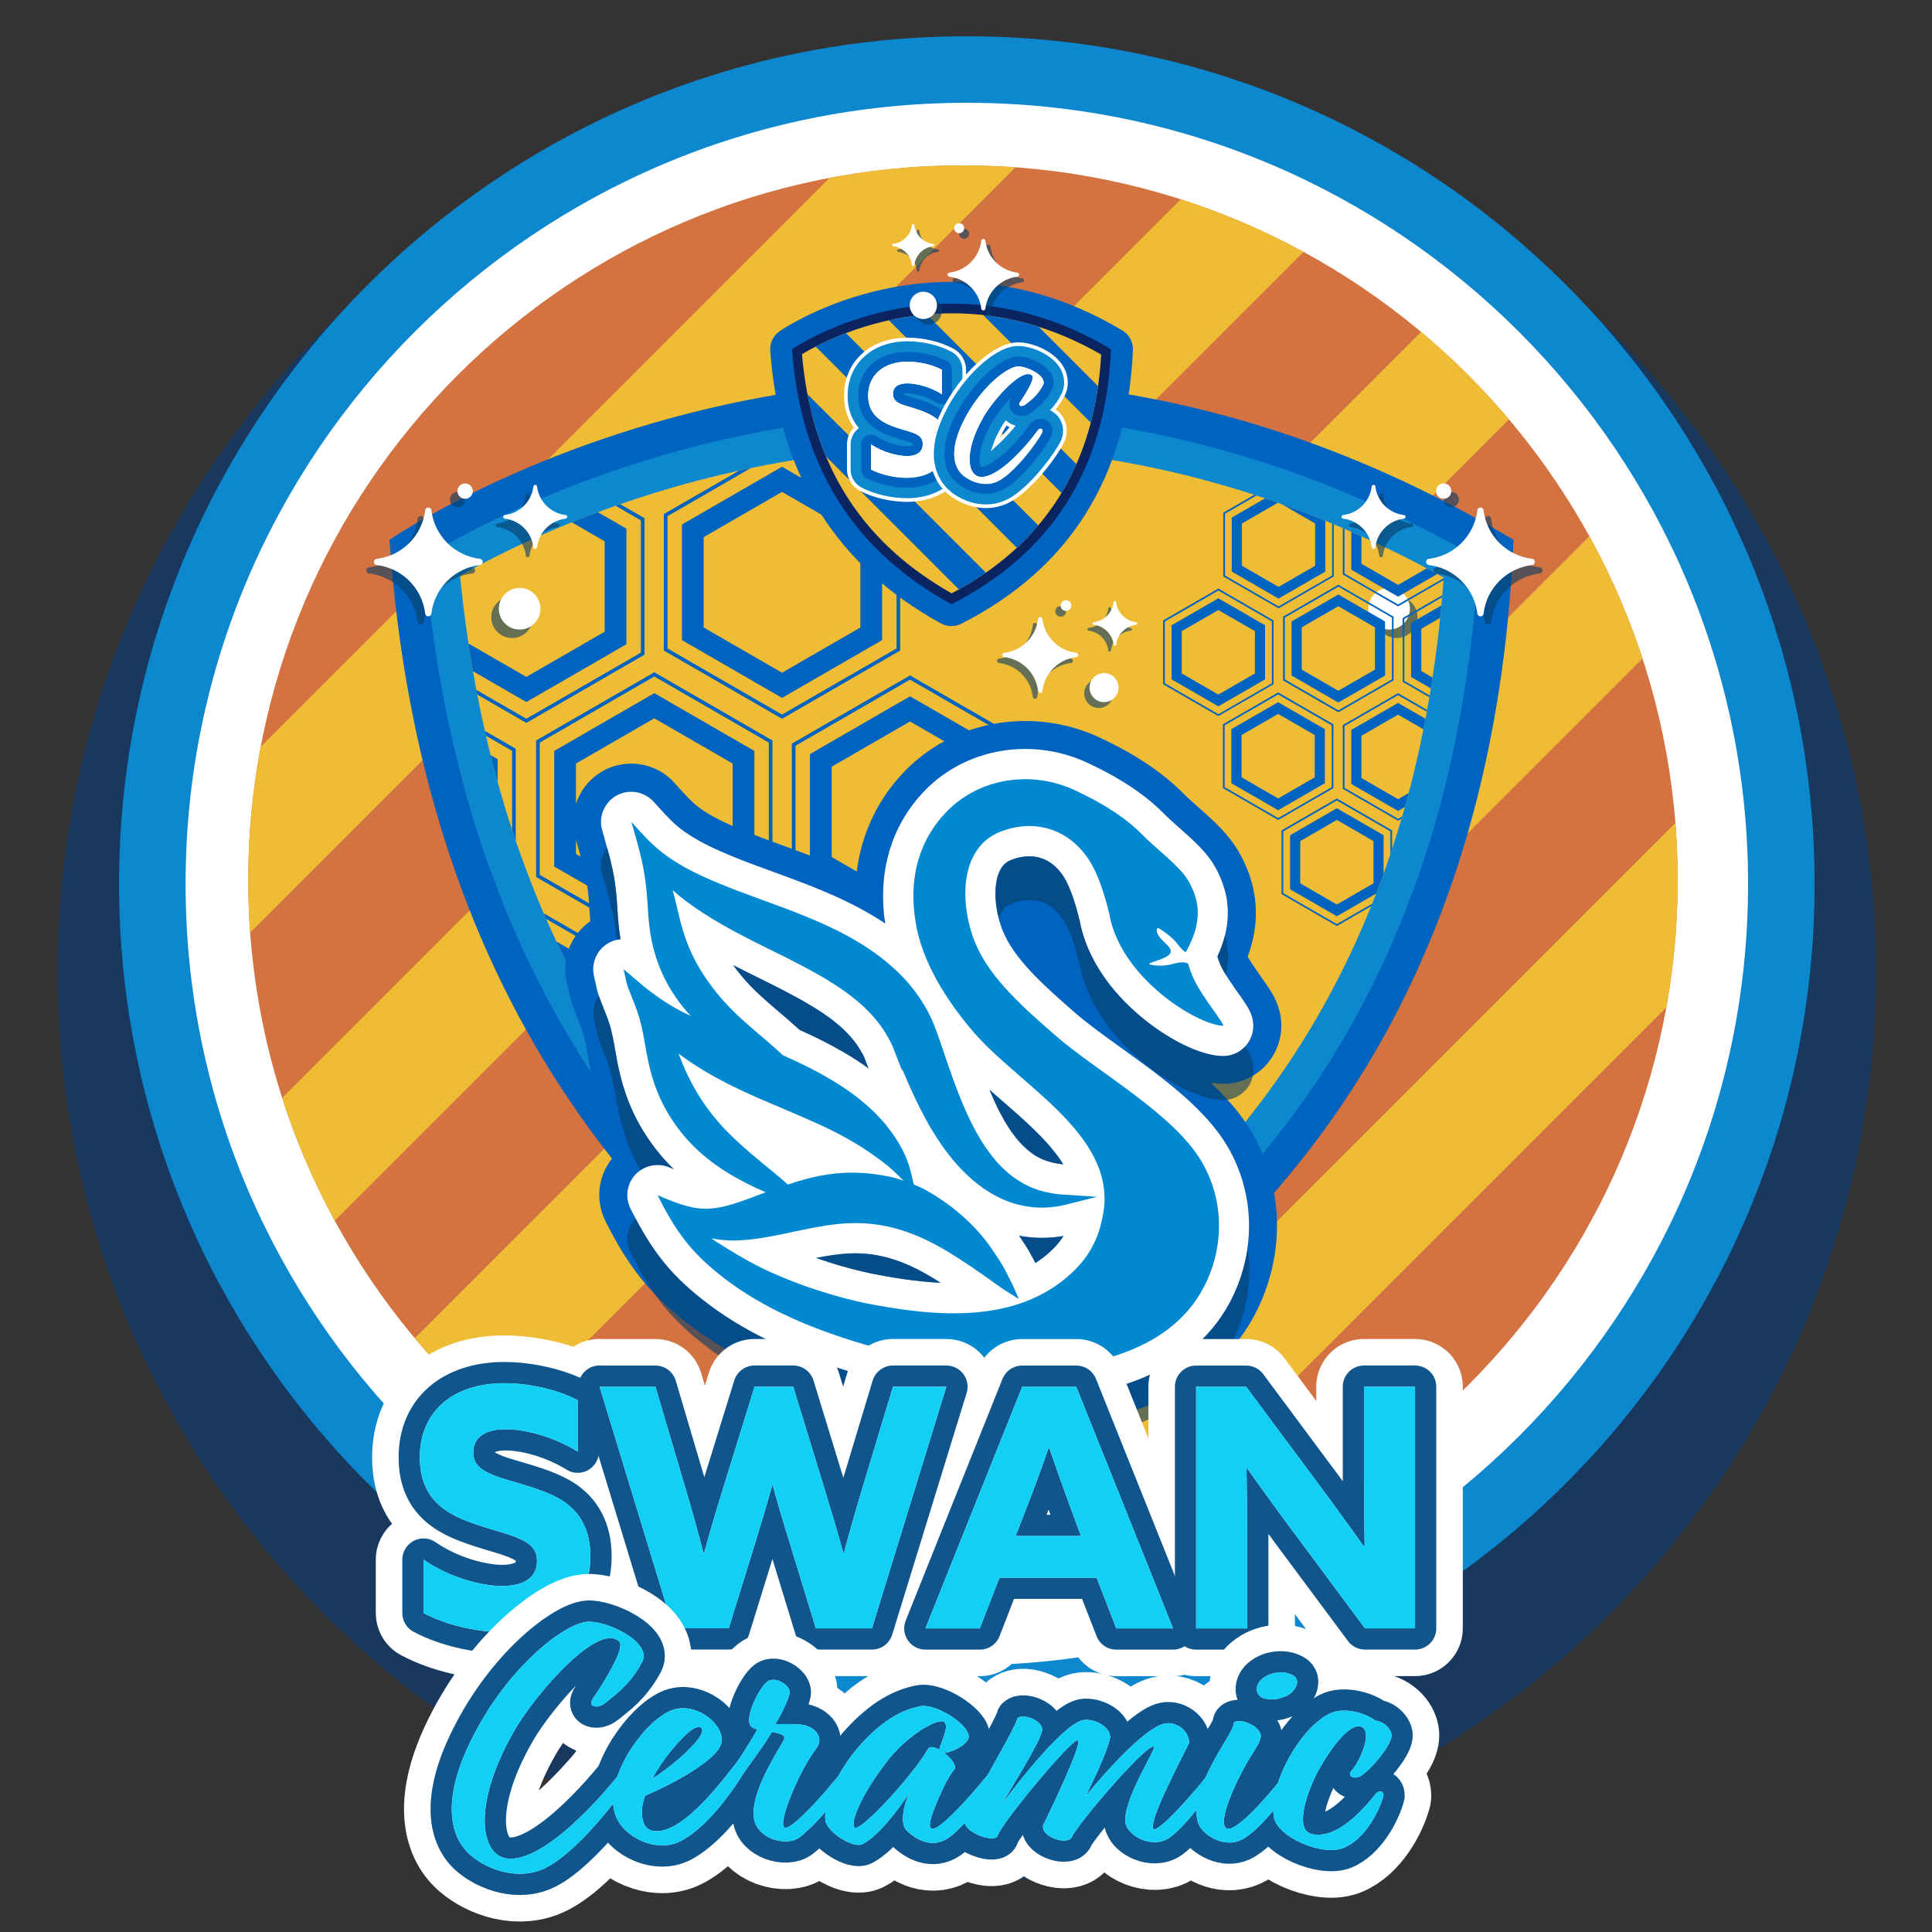 <?xml version="1.0" encoding="UTF-8"?> <svg xmlns="http://www.w3.org/2000/svg" xmlns:xlink="http://www.w3.org/1999/xlink" id="Layer_1" data-name="Layer 1" viewBox="0 0 350 350"><rect x="0" y="0" width="350" height="350" fill="#333333" stroke="none"/><defs><style> .cls-1, .cls-2, .cls-3 { fill: none; } .cls-4, .cls-5 { fill: #0063bf; } .cls-6, .cls-7, .cls-8, .cls-5 { fill-rule: evenodd; } .cls-6, .cls-9 { fill: #fff; } .cls-10 { fill: #d37341; } .cls-11 { fill: #12d0f5; } .cls-7 { fill: #0089d0; } .cls-12 { stroke-miterlimit: 10; stroke-width: .66px; } .cls-12, .cls-2 { stroke: #fff; } .cls-12, .cls-13 { fill: #0d88cf; } .cls-14 { fill: #073c7c; } .cls-14, .cls-15, .cls-8 { opacity: .6; } .cls-16 { fill: #10568d; } .cls-17 { clip-path: url(#clippath-1); } .cls-18 { clip-path: url(#clippath-3); } .cls-19 { clip-path: url(#clippath-4); } .cls-20 { clip-path: url(#clippath-5); } .cls-21 { fill: #ffab41; } .cls-2 { stroke-width: 17.3px; } .cls-2, .cls-3 { stroke-linecap: round; stroke-linejoin: round; } .cls-22 { opacity: .48; } .cls-3 { stroke: #10568d; stroke-width: 7.69px; } .cls-23, .cls-8 { fill: #073c67; } .cls-24 { fill: #efbc35; } .cls-25 { fill: #1d1600; } .cls-26 { fill: #092460; } .cls-27 { clip-path: url(#clippath); } </style><clipPath id="clippath"><path class="cls-1" d="M-195.89,282.7c70.14,0,127.2-57.06,127.2-127.2,0-70.14-57.06-127.2-127.2-127.2-70.14,0-127.2,57.06-127.2,127.2,0,70.14,57.06,127.2,127.2,127.2Z"></path></clipPath><clipPath id="clippath-1"><path class="cls-1" d="M174.45,288.92c71.4,0,129.48-58.09,129.48-129.48,0-71.4-58.09-129.48-129.48-129.48-71.4,0-129.48,58.09-129.48,129.48,0,71.4,58.09,129.48,129.48,129.48Z"></path></clipPath><clipPath id="clippath-3"><path class="cls-1" d="M172.45,246.69c-11.84-6.96-22.58-14.73-31.98-23.13-11.19-10-20.88-21.24-28.79-33.42-8.19-12.6-14.75-26.63-19.52-41.7-4.3-13.58-7.26-28.41-8.82-44.15,4.54-2.56,11.58-6.21,20.63-9.83,9.81-3.93,20-7.05,30.28-9.29,12.8-2.79,25.78-4.2,38.58-4.2,30.49,0,60.32,7.95,88.71,23.65-1.11,15.33-3.61,29.8-7.45,43.06-4.37,15.09-10.6,29.1-18.53,41.64-7.85,12.42-17.61,23.79-29.01,33.8-9.93,8.71-21.38,16.63-34.09,23.57Z"></path></clipPath><clipPath id="clippath-4"><path class="cls-1" d="M172.38,107.49c-3.79-2.16-7.22-4.59-10.2-7.25-3.29-2.94-6.14-6.25-8.47-9.83-2.41-3.71-4.34-7.83-5.74-12.25-1.36-4.29-2.26-8.99-2.68-13.99,1.19-.72,3.64-2.1,7.04-3.46,2.87-1.15,5.86-2.07,8.87-2.72,3.75-.82,7.56-1.23,11.32-1.23,9.3,0,18.37,2.51,26.97,7.47-.28,4.88-1.03,9.47-2.25,13.67-1.29,4.44-3.12,8.56-5.46,12.26-2.32,3.67-5.19,7.02-8.55,9.97-3.14,2.76-6.78,5.23-10.85,7.37Z"></path></clipPath><clipPath id="clippath-5"><path class="cls-1" d="M543.83,264.94c65.36,0,118.54-53.18,118.54-118.54s-53.18-118.54-118.54-118.54c-65.36,0-118.54,53.18-118.54,118.54,0,65.36,53.18,118.54,118.54,118.54Z"></path></clipPath></defs><g class="cls-27"><g class="cls-22"><rect class="cls-9" x="-325.27" y="210.51" width="391.16" height="22.07" transform="translate(-194.64 -26.82) rotate(-45)"></rect></g></g><g><g><g><path class="cls-21" d="M202.81,214.49s-18.9-26.69-56.09-28.88c-14.34-.84-22.36,1.76-29.79-.86,0,0,.67,4.13,3.9,4.97,0,0-2.05-.1-4.44-1.35,0,0-.29,4.41,5.5,7.2,5.78,2.79,36.09,6.02,36.09,6.02l24.99,12.39,19.84.51Z"></path><path class="cls-9" d="M217.79,120.02s-9.01-16.74-28.98-6.87c-9.49,4.69-12.29,14.89-9.18,25.87,5.18,18.23,21.02,27.67,26.5,45.46,2.69,8.75,2.71,18.94-4.46,24.75-11.45,9.29-12.18-11.06-44.99-16.72,0,0-10.75-2.48-25.52-1.17,0,0-12.32,2.54-24.15-5.86,0,0,.53,1.78,2.46,3.45,0,0-1.69.17-4.41-3.48,0,0-1.82,5.13,3.03,9.41,0,0-1.99-.48-3.17-2.55.15,12.91,7.83,57.05,48.57,67.47,45.89,11.74,79.04-15.4,80.77-40.54,1.86-26.99-9.54-41.26-15.99-49.77-10.85-14.31-33.19-28.4-28.66-39.61,2.31-5.71,8.8-2.49,8.8-2.49,0,0,5.15,8.72,13.76,7.95l5.6-15.32Z"></path><path class="cls-21" d="M115.33,191.97c-.53-.1-2.54-.71-2.99-.85,0,0-.59,3.58,3.97,5.4,0,0-1.45.65-4.77-.85,0,0,.52,7.71,6.22,9.54,0,0-2.42-.72-4.52-1.94,0,0,.79,8.98,9.17,11.06,0,0-1.67.48-5.21-1.35,0,0,2.83,9.27,10.49,12.07,0,0-2.64.04-4.88-1.47,0,0,4.81,8.86,12.09,11.06,0,0-1.62.21-3.61-.48,0,0,20.35,23.31,47.81,17.21,0,0-26.66,9.93-52.34-19.21.94.15,1.87.34,1.87.34,0,0-4.5-2.42-9.63-10.62,1.57.47,2.41,1.02,2.41,1.02,0,0-4.29-3.13-7.43-12.06.58.32,1.76.78,1.76.78,0,0-3.7-3.83-4.79-10.18.88.62,1.24.6,1.24.6,0,0-2.5-5.41-1.9-7.83.95.72,1.98.96,1.98.96,0,0-1.74-2.99-1.18-5.46.88.62,1.93,1.45,4.24,2.27Z"></path><path class="cls-21" d="M219.42,127.52c4.27,5.55,18.84,13.5,16.47,15.52-5.26,4.5-10.08-1.93-17.18-5.41-3.21-1.57-5.58-1.98-8.05-2.26l2.61-7.46,6.15-.39Z"></path><path class="cls-25" d="M226.65,134.78s-5.06-2.22-3.79-9.99c0,0,1.1-4.47-2.85-6.58-3.56-1.9-4.99,2.23-7.63,2.27-2.64.04-5.9-2.61-7.05-.78-1.15,1.82,4.09,3.61,4.81,6.01.72,2.41-.17,9.62-.17,9.62l1.11.06s.9-5.9,5.81-5.52c3.46.26,4.75,3.13,6.77,4.68,1.57,1.2,2.99.23,2.99.23Z"></path><path class="cls-21" d="M218.63,169.35c-9.8-12.92-28.97-25.67-29.25-36.28-1.74,2.63-.9,6.88.84,9.58,13.61,18.5,32.52,32.6,39.33,56.4,4.13,15.52.73,31.68-6.81,44.75,7.09-7.39,11.3-16.15,11.88-24.68,1.86-26.99-9.54-41.26-15.99-49.77Z"></path></g><path class="cls-21" d="M203.16,88.12c.88.35,1.31,1.36.95,2.24-.13.31-.33.56-.58.75,0,0,2.42,2.89,3.62,4.71,1.2,1.82,2.09,3.97,2.09,3.97,0,0,2.12-3.06,3.36-4.51,1.24-1.46,3.22-3.15,3.22-3.15-.56-.46-.78-1.25-.49-1.96.35-.88,1.36-1.31,2.24-.95.02,0,.05.03.07.04.02,0,.05.01.07.02.87.39,1.25,1.4.87,2.27-.31.7-1.03,1.09-1.76,1.01,0,0,.15,2.6-.04,4.5-.19,1.91-.92,5.55-.92,5.55,0,0,2.17-.85,4.31-1.25,2.14-.4,5.9-.66,5.9-.66-.04-.31,0-.63.13-.94.39-.87,1.4-1.25,2.27-.87.87.39,1.25,1.4.87,2.27-.39.87-1.4,1.25-2.27.87-.14-.06-.26-.14-.37-.23,0,0-7.68,3.48-12.96,10.33-1.4,1.82-1.71,2.56-1.71,2.56,0,0-2.57.31-4.95-.57-2.29-1.1-3.85-3.17-3.85-3.17,0,0,.32-.74.65-3.01,1.27-8.55-1.56-16.5-1.56-16.5-.14-.02-.29-.05-.43-.11-.88-.35-1.31-1.36-.95-2.24.35-.88,1.36-1.31,2.24-.95Z"></path><g><path class="cls-14" d="M175.15,340.75c90.81,0,164.69-73.88,164.69-164.69,0-90.81-73.88-164.69-164.69-164.69-90.81,0-164.69,73.88-164.69,164.69,0,90.81,73.88,164.69,164.69,164.69Z"></path><path class="cls-13" d="M175.15,313.73c84.68,0,153.58-68.9,153.58-153.58,0-84.68-68.89-153.58-153.58-153.58-84.68,0-153.58,68.9-153.58,153.58,0,84.68,68.89,153.58,153.58,153.58Z"></path><path class="cls-9" d="M175.15,301.68c78.04,0,141.53-63.49,141.53-141.53,0-78.04-63.49-141.53-141.53-141.53-78.04,0-141.53,63.49-141.53,141.53,0,78.04,63.49,141.53,141.53,141.53Z"></path><path class="cls-10" d="M174.45,288.92c71.4,0,129.48-58.09,129.48-129.48,0-71.4-58.09-129.48-129.48-129.48-71.4,0-129.48,58.09-129.48,129.48,0,71.4,58.09,129.48,129.48,129.48Z"></path><g class="cls-17"><g><rect class="cls-24" x="-58.54" y="114.14" width="398.18" height="22.46" transform="translate(-47.49 136.1) rotate(-45)"></rect><rect class="cls-24" x="-24.78" y="147.91" width="398.18" height="22.46" transform="translate(-61.47 169.87) rotate(-45)"></rect><rect class="cls-24" x="8.98" y="181.67" width="398.18" height="22.46" transform="translate(-75.46 203.63) rotate(-45)"></rect><rect class="cls-24" x="42.74" y="215.43" width="398.18" height="22.46" transform="translate(-89.44 237.39) rotate(-45)"></rect><rect class="cls-24" x="-92.31" y="80.38" width="398.18" height="22.46" transform="translate(-33.5 102.34) rotate(-45)"></rect></g></g></g><g><path class="cls-4" d="M70.57,97.8s94.42-65.33,203.62,0c-3.29,76.79-38.16,130.4-101.93,162.81-58.75-32.34-96.11-83.56-101.7-162.81Z"></path><path class="cls-13" d="M172.34,253.68c-13.37-7.6-25.45-16.19-35.94-25.56-11.6-10.36-21.64-22.02-29.84-34.65-8.49-13.06-15.29-27.59-20.23-43.19-4.78-15.12-7.95-31.69-9.44-49.3,4.2-2.55,12.82-7.39,24.79-12.18,10.12-4.05,20.64-7.28,31.25-9.59,13.22-2.88,26.64-4.34,39.88-4.34,32.77,0,64.73,8.85,95.05,26.32-.98,17.19-3.64,33.39-7.93,48.19-4.53,15.64-11,30.18-19.23,43.21-8.17,12.92-18.31,24.74-30.14,35.12-11.06,9.71-23.91,18.44-38.22,25.97Z"></path><path class="cls-24" d="M172.45,246.69c-11.84-6.96-22.58-14.73-31.98-23.13-11.19-10-20.88-21.24-28.79-33.42-8.19-12.6-14.75-26.63-19.52-41.7-4.3-13.58-7.26-28.41-8.82-44.15,4.54-2.56,11.58-6.21,20.63-9.83,9.81-3.93,20-7.05,30.28-9.29,12.8-2.79,25.78-4.2,38.58-4.2,30.49,0,60.32,7.95,88.71,23.65-1.11,15.33-3.61,29.8-7.45,43.06-4.37,15.09-10.6,29.1-18.53,41.64-7.85,12.42-17.61,23.79-29.01,33.8-9.93,8.71-21.38,16.63-34.09,23.57Z"></path><g><g class="cls-15"><path class="cls-23" d="M75.66,93.97h0c-.55,4.61-4.19,8.25-8.8,8.8h0c-.66.08-.66,1.04,0,1.12h0c4.61.55,8.25,4.19,8.8,8.8h0c.08.66,1.04.66,1.12,0h0c.55-4.61,4.19-8.25,8.8-8.8h0c.66-.08.66-1.04,0-1.12h0c-4.61-.55-8.25-4.19-8.8-8.8h0c-.08-.66-1.04-.66-1.12,0Z"></path><path class="cls-23" d="M95.26,89.66h0c-.32,2.71-2.46,4.85-5.17,5.17h0c-.39.05-.39.61,0,.66h0c2.71.32,4.85,2.46,5.17,5.17h0c.05.39.61.39.66,0h0c.32-2.71,2.46-4.85,5.17-5.17h0c.39-.05.39-.61,0-.66h0c-2.71-.32-4.85-2.46-5.17-5.17h0c-.05-.39-.61-.39-.66,0Z"></path><circle class="cls-23" cx="92.77" cy="111.81" r="3.77"></circle><circle class="cls-23" cx="82.89" cy="90.5" r="1.39"></circle></g><g><path class="cls-9" d="M77.03,92.44h0c-.55,4.61-4.19,8.25-8.8,8.8h0c-.66.08-.66,1.04,0,1.12h0c4.61.55,8.25,4.19,8.8,8.8h0c.08.66,1.04.66,1.12,0h0c.55-4.61,4.19-8.25,8.8-8.8h0c.66-.08.66-1.04,0-1.12h0c-4.61-.55-8.25-4.19-8.8-8.8h0c-.08-.66-1.04-.66-1.12,0Z"></path><path class="cls-9" d="M96.63,88.13h0c-.32,2.71-2.46,4.85-5.17,5.17h0c-.39.05-.39.61,0,.66h0c2.71.32,4.85,2.46,5.17,5.17h0c.05.39.61.39.66,0h0c.32-2.71,2.46-4.85,5.17-5.17h0c.39-.05.39-.61,0-.66h0c-2.71-.32-4.85-2.46-5.17-5.17h0c-.05-.39-.61-.39-.66,0Z"></path><circle class="cls-9" cx="94.14" cy="110.28" r="3.77"></circle><circle class="cls-9" cx="84.26" cy="88.97" r="1.39"></circle></g></g><g><g class="cls-15"><path class="cls-23" d="M270.13,93.97h0c.55,4.61,4.19,8.25,8.8,8.8h0c.66.08.66,1.04,0,1.12h0c-4.61.55-8.25,4.19-8.8,8.8h0c-.08.66-1.04.66-1.12,0h0c-.55-4.61-4.19-8.25-8.8-8.8h0c-.66-.08-.66-1.04,0-1.12h0c4.61-.55,8.25-4.19,8.8-8.8h0c.08-.66,1.04-.66,1.12,0Z"></path><path class="cls-23" d="M250.53,89.66h0c.32,2.71,2.46,4.85,5.17,5.17h0c.39.05.39.61,0,.66h0c-2.71.32-4.85,2.46-5.17,5.17h0c-.05.39-.61.39-.66,0h0c-.32-2.71-2.46-4.85-5.17-5.17h0c-.39-.05-.39-.61,0-.66h0c2.71-.32,4.85-2.46,5.17-5.17h0c.05-.39.61-.39.66,0Z"></path><circle class="cls-23" cx="253.02" cy="111.81" r="3.77"></circle><circle class="cls-23" cx="262.9" cy="90.5" r="1.39"></circle></g><g><path class="cls-9" d="M268.76,92.44h0c.55,4.61,4.19,8.25,8.8,8.8h0c.66.08.66,1.04,0,1.12h0c-4.61.55-8.25,4.19-8.8,8.8h0c-.08.66-1.04.66-1.12,0h0c-.55-4.61-4.19-8.25-8.8-8.8h0c-.66-.08-.66-1.04,0-1.12h0c4.61-.55,8.25-4.19,8.8-8.8h0c.08-.66,1.04-.66,1.12,0Z"></path><path class="cls-9" d="M249.16,88.13h0c.32,2.71,2.46,4.85,5.17,5.17h0c.39.05.39.61,0,.66h0c-2.71.32-4.85,2.46-5.17,5.17h0c-.05.39-.61.39-.66,0h0c-.32-2.71-2.46-4.85-5.17-5.17h0c-.39-.05-.39-.61,0-.66h0c2.71-.32,4.85-2.46,5.17-5.17h0c.05-.39.61-.39.66,0Z"></path><circle class="cls-9" cx="251.65" cy="110.28" r="3.77"></circle><path class="cls-9" d="M262.92,88.97c0,.77-.62,1.39-1.39,1.39s-1.39-.62-1.39-1.39.62-1.39,1.39-1.39,1.39.62,1.39,1.39Z"></path></g></g><g><g class="cls-15"><path class="cls-23" d="M187.11,113.18h0c-.38,3.22-2.92,5.76-6.14,6.14h0c-.46.06-.46.73,0,.78h0c3.22.38,5.76,2.92,6.14,6.14h0c.06.46.73.46.78,0h0c.38-3.22,2.92-5.76,6.14-6.14h0c.46-.06.46-.73,0-.78h0c-3.22-.38-5.76-2.92-6.14-6.14h0c-.06-.46-.73-.46-.78,0Z"></path><path class="cls-23" d="M200.79,110.17h0c-.23,1.89-1.72,3.39-3.61,3.61h0c-.27.03-.27.43,0,.46h0c1.89.23,3.39,1.72,3.61,3.61h0c.03.27.43.27.46,0h0c.23-1.89,1.72-3.39,3.61-3.61h0c.27-.03.27-.43,0-.46h0c-1.89-.23-3.39-1.72-3.61-3.61h0c-.03-.27-.43-.27-.46,0Z"></path><circle class="cls-23" cx="199.05" cy="125.63" r="2.63"></circle><circle class="cls-23" cx="192.15" cy="110.76" r=".97"></circle></g><g><path class="cls-9" d="M188.06,112.12h0c-.38,3.22-2.92,5.76-6.14,6.14h0c-.46.06-.46.73,0,.78h0c3.22.38,5.76,2.92,6.14,6.14h0c.06.46.73.46.78,0h0c.38-3.22,2.92-5.76,6.14-6.14h0c.46-.06.46-.73,0-.78h0c-3.22-.38-5.76-2.92-6.14-6.14h0c-.06-.46-.73-.46-.78,0Z"></path><path class="cls-9" d="M201.74,109.11h0c-.23,1.89-1.72,3.39-3.61,3.61h0c-.27.03-.27.43,0,.46h0c1.89.23,3.39,1.72,3.61,3.61h0c.03.27.43.27.46,0h0c.23-1.89,1.72-3.39,3.61-3.61h0c.27-.03.27-.43,0-.46h0c-1.89-.23-3.39-1.72-3.61-3.61h0c-.03-.27-.43-.27-.46,0Z"></path><circle class="cls-9" cx="200.01" cy="124.57" r="2.63"></circle><circle class="cls-9" cx="193.11" cy="109.7" r=".97"></circle></g></g><g class="cls-18"><g><path class="cls-4" d="M118.53,171.23l-21.41-12.36v-24.72l21.41-12.36,21.41,12.36v24.72l-21.41,12.36ZM97.78,158.49l20.75,11.98,20.75-11.98v-23.96l-20.75-11.98-20.75,11.98v23.96ZM118.53,162.89l-14.19-8.19v-16.38l14.19-8.19,14.19,8.19v16.38l-14.19,8.19ZM100.4,156.98l18.13,10.47,18.13-10.47v-20.94l-18.13-10.47-18.13,10.47v20.94Z"></path><path class="cls-4" d="M141.67,130.21l-21.41-12.36v-24.72l21.41-12.36,21.41,12.36v24.72l-21.41,12.36ZM120.92,117.47l20.75,11.98,20.75-11.98v-23.96l-20.75-11.98-20.75,11.98v23.96ZM141.67,121.87l-14.19-8.19v-16.38l14.19-8.19,14.19,8.19v16.38l-14.19,8.19ZM123.54,115.96l18.13,10.47,18.13-10.47v-20.94l-18.13-10.47-18.13,10.47v20.94Z"></path><path class="cls-4" d="M95.35,130.96l-21.41-12.36v-24.72l21.41-12.36,21.41,12.36v24.72l-21.41,12.36ZM74.6,118.23l20.75,11.98,20.75-11.98v-23.96l-20.75-11.98-20.75,11.98v23.96ZM95.35,122.63l-14.19-8.19v-16.38l14.19-8.19,14.19,8.19v16.38l-14.19,8.19ZM77.22,116.71l18.13,10.47,18.13-10.47v-20.94l-18.13-10.47-18.13,10.47v20.94Z"></path><path class="cls-4" d="M95.2,212.99l-21.41-12.36v-24.72l21.41-12.36,21.41,12.36v24.72l-21.41,12.36ZM74.45,200.25l20.75,11.98,20.75-11.98v-23.96l-20.75-11.98-20.75,11.98v23.96ZM95.2,204.65l-14.19-8.19v-16.38l14.19-8.19,14.19,8.19v16.38l-14.19,8.19ZM77.07,198.74l18.13,10.47,18.13-10.47v-20.94l-18.13-10.47-18.13,10.47v20.94Z"></path><path class="cls-4" d="M72.02,172.72l-21.41-12.36v-24.72l21.41-12.36,21.41,12.36v24.72l-21.41,12.36ZM51.27,159.98l20.75,11.98,20.75-11.98v-23.96l-20.75-11.98-20.75,11.98v23.96ZM72.02,164.38l-14.19-8.19v-16.38l14.19-8.19,14.19,8.19v16.38l-14.19,8.19ZM53.89,158.47l18.13,10.47,18.13-10.47v-20.94l-18.13-10.47-18.13,10.47v20.94Z"></path><path class="cls-4" d="M164.86,171.8l-21.41-12.36v-24.72l21.41-12.36,21.41,12.36v24.72l-21.41,12.36ZM144.11,159.06l20.75,11.98,20.75-11.98v-23.96l-20.75-11.98-20.75,11.98v23.96ZM164.86,163.46l-14.19-8.19v-16.38l14.19-8.19,14.19,8.19v16.38l-14.19,8.19ZM146.73,157.55l18.13,10.47,18.13-10.47v-20.94l-18.13-10.47-18.13,10.47v20.94Z"></path><path class="cls-4" d="M141.67,213.26l-21.41-12.36v-24.72l21.41-12.36,21.41,12.36v24.72l-21.41,12.36ZM120.92,200.53l20.75,11.98,20.75-11.98v-23.96l-20.75-11.98-20.75,11.98v23.96ZM141.67,204.93l-14.19-8.19v-16.38l14.19-8.19,14.19,8.19v16.38l-14.19,8.19ZM123.54,199.01l18.13,10.47,18.13-10.47v-20.94l-18.13-10.47-18.13,10.47v20.94Z"></path><path class="cls-4" d="M188.28,212.51l-21.41-12.36v-24.72l21.41-12.36,21.41,12.36v24.72l-21.41,12.36ZM167.53,199.77l20.75,11.98,20.75-11.98v-23.96l-20.75-11.98-20.75,11.98v23.96ZM188.28,204.17l-14.19-8.19v-16.38l14.19-8.19,14.19,8.19v16.38l-14.19,8.19ZM170.15,198.26l18.13,10.47,18.13-10.47v-20.94l-18.13-10.47-18.13,10.47v20.94Z"></path></g><g><path class="cls-4" d="M242.45,129.04l-10.01-5.78v-11.55l10.01-5.78,10.01,5.78v11.55l-10.01,5.78ZM232.76,123.08l9.7,5.6,9.7-5.6v-11.2l-9.7-5.6-9.7,5.6v11.2ZM242.45,125.14l-6.63-3.83v-7.66l6.63-3.83,6.63,3.83v7.66l-6.63,3.83ZM233.98,122.38l8.47,4.89,8.47-4.89v-9.79l-8.47-4.89-8.47,4.89v9.79Z"></path><path class="cls-4" d="M253.27,109.86l-10.01-5.78v-11.55l10.01-5.78,10.01,5.78v11.55l-10.01,5.78ZM243.57,103.91l9.7,5.6,9.7-5.6v-11.2l-9.7-5.6-9.7,5.6v11.2ZM253.27,105.96l-6.63-3.83v-7.66l6.63-3.83,6.63,3.83v7.66l-6.63,3.83ZM244.8,103.2l8.47,4.89,8.47-4.89v-9.79l-8.47-4.89-8.47,4.89v9.79Z"></path><path class="cls-4" d="M231.62,110.21l-10.01-5.78v-11.55l10.01-5.78,10.01,5.78v11.55l-10.01,5.78ZM221.92,104.26l9.7,5.6,9.7-5.6v-11.2l-9.7-5.6-9.7,5.6v11.2ZM231.62,106.32l-6.63-3.83v-7.66l6.63-3.83,6.63,3.83v7.66l-6.63,3.83ZM223.15,103.55l8.47,4.89,8.47-4.89v-9.79l-8.47-4.89-8.47,4.89v9.79Z"></path><path class="cls-4" d="M231.55,148.55l-10.01-5.78v-11.55l10.01-5.78,10.01,5.78v11.55l-10.01,5.78ZM221.85,142.6l9.7,5.6,9.7-5.6v-11.2l-9.7-5.6-9.7,5.6v11.2ZM231.55,144.65l-6.63-3.83v-7.66l6.63-3.83,6.63,3.83v7.66l-6.63,3.83ZM223.07,141.89l8.47,4.89,8.47-4.89v-9.79l-8.47-4.89-8.47,4.89v9.79Z"></path><path class="cls-4" d="M220.71,129.73l-10.01-5.78v-11.55l10.01-5.78,10.01,5.78v11.55l-10.01,5.78ZM211.02,123.78l9.7,5.6,9.7-5.6v-11.2l-9.7-5.6-9.7,5.6v11.2ZM220.71,125.83l-6.63-3.83v-7.66l6.63-3.83,6.63,3.83v7.66l-6.63,3.83ZM212.24,123.07l8.47,4.89,8.47-4.89v-9.79l-8.47-4.89-8.47,4.89v9.79Z"></path><path class="cls-4" d="M264.11,129.3l-10.01-5.78v-11.55l10.01-5.78,10.01,5.78v11.55l-10.01,5.78ZM254.41,123.35l9.7,5.6,9.7-5.6v-11.2l-9.7-5.6-9.7,5.6v11.2ZM264.11,125.4l-6.63-3.83v-7.66l6.63-3.83,6.63,3.83v7.66l-6.63,3.83ZM255.63,122.64l8.47,4.89,8.47-4.89v-9.79l-8.47-4.89-8.47,4.89v9.79Z"></path><path class="cls-4" d="M253.27,148.68l-10.01-5.78v-11.55l10.01-5.78,10.01,5.78v11.55l-10.01,5.78ZM243.57,142.73l9.7,5.6,9.7-5.6v-11.2l-9.7-5.6-9.7,5.6v11.2ZM253.27,144.78l-6.63-3.83v-7.66l6.63-3.83,6.63,3.83v7.66l-6.63,3.83ZM244.8,142.02l8.47,4.89,8.47-4.89v-9.79l-8.47-4.89-8.47,4.89v9.79Z"></path><path class="cls-4" d="M242.18,167.76l-10.01-5.78v-11.55l10.01-5.78,10.01,5.78v11.55l-10.01,5.78ZM232.48,161.81l9.7,5.6,9.7-5.6v-11.2l-9.7-5.6-9.7,5.6v11.2ZM242.18,163.86l-6.63-3.83v-7.66l6.63-3.83,6.63,3.83v7.66l-6.63,3.83ZM233.71,161.1l8.47,4.89,8.47-4.89v-9.79l-8.47-4.89-8.47,4.89v9.79Z"></path><path class="cls-4" d="M275.05,148.33l-10.01-5.78v-11.55l10.01-5.78,10.01,5.78v11.55l-10.01,5.78ZM265.36,142.37l9.7,5.6,9.7-5.6v-11.2l-9.7-5.6-9.7,5.6v11.2ZM275.05,144.43l-6.63-3.83v-7.66l6.63-3.83,6.63,3.83v7.66l-6.63,3.83ZM266.58,141.67l8.47,4.89,8.47-4.89v-9.79l-8.47-4.89-8.47,4.89v9.79Z"></path></g></g><g><g><path class="cls-4" d="M172.35,113.42c-.66,0-1.32-.16-1.91-.49-18.93-10.42-29.33-27.04-30.9-49.39-.1-1.4.55-2.74,1.7-3.54.53-.37,13.14-8.94,31.28-8.94,10.67,0,21.03,2.96,30.79,8.8,1.25.75,1.99,2.12,1.93,3.57-.98,22.9-11.44,39.58-31.09,49.56-.56.29-1.18.43-1.8.43Z"></path><path class="cls-26" d="M143.49,63.26s26.79-18.54,57.78,0c-.93,21.79-10.83,37-28.92,46.2-16.67-9.18-27.27-23.71-28.86-46.2Z"></path><path class="cls-24" d="M172.38,107.49c-3.79-2.16-7.22-4.59-10.2-7.25-3.29-2.94-6.14-6.25-8.47-9.83-2.41-3.71-4.34-7.83-5.74-12.25-1.36-4.29-2.26-8.99-2.68-13.99,1.19-.72,3.64-2.1,7.04-3.46,2.87-1.15,5.86-2.07,8.87-2.72,3.75-.82,7.56-1.23,11.32-1.23,9.3,0,18.37,2.51,26.97,7.47-.28,4.88-1.03,9.47-2.25,13.67-1.29,4.44-3.12,8.56-5.46,12.26-2.32,3.67-5.19,7.02-8.55,9.97-3.14,2.76-6.78,5.23-10.85,7.37Z"></path><g class="cls-19"><g><rect class="cls-4" x="154.18" y="61.97" width="71.18" height="5.6" transform="translate(101.38 -115.22) rotate(45)"></rect><rect class="cls-4" x="145.16" y="70.99" width="71.18" height="5.6" transform="translate(105.11 -106.2) rotate(45)"></rect><rect class="cls-4" x="127.13" y="89.02" width="71.18" height="5.6" transform="translate(112.58 -88.17) rotate(45)"></rect><rect class="cls-4" x="136.15" y="80" width="71.18" height="5.6" transform="translate(108.85 -97.19) rotate(45)"></rect></g></g></g><g><g><path class="cls-12" d="M164.26,90.58c-2.84,0-5.94-.73-8.3-1.94-1.34-.69-2.19-2.07-2.19-3.58v-4.54c0-1.17.51-2.27,1.36-3.02-1.11-1.4-1.9-3.28-1.9-5.8,0-6.01,4.6-10.2,11.19-10.2,2.84,0,5.88.73,8.14,1.95,1.3.7,2.12,2.07,2.12,3.55v4.43c0,1.02-.38,1.98-1.05,2.71,1.19,1.44,2.06,3.4,2.06,6.05,0,6.12-4.71,10.4-11.44,10.4Z"></path><path class="cls-4" d="M164.26,88.34c-2.46,0-5.25-.65-7.27-1.69-.6-.31-.97-.92-.97-1.59v-4.54c0-.66.37-1.27.95-1.58.59-.31,1.29-.27,1.84.1,1.96,1.33,4.37,1.81,5.51,1.81.7,0,1-.17,1.04-.21h0s.02-.05.02-.17c0-.03,0-.06,0-.08-.25-.22-1.24-.51-1.97-.72-.4-.12-.85-.25-1.33-.4-1.81-.6-6.6-2.18-6.6-7.57,0-4.76,3.6-7.96,8.95-7.96,2.45,0,5.16.64,7.08,1.68.58.31.94.92.94,1.58v4.43c0,.65-.35,1.25-.92,1.57-.57.32-1.27.3-1.82-.05-1.88-1.17-4.07-1.7-5.31-1.7-.48,0-.73.08-.83.12h0s0,.01,0,.02c.27.19,1.12.44,1.75.63.41.12.88.26,1.37.42,2.02.67,6.78,2.24,6.78,7.76,0,4.88-3.7,8.16-9.2,8.16ZM159.6,83.89c1.41.54,3.14.87,4.66.87,3.52,0,5.62-1.71,5.62-4.58,0-2.16-1.13-3.3-4.32-4.36-.43-.14-.85-.27-1.25-.39-1.82-.54-4.32-1.27-4.32-4.08s2.38-3.71,4.41-3.71c1.1,0,2.72.26,4.46.9v-.42c-1.32-.51-2.96-.82-4.44-.82-3.36,0-5.37,1.64-5.37,4.38,0,2.07,1.08,3.16,4.12,4.16.41.13.82.25,1.22.37,2.03.59,4.55,1.33,4.55,4.24,0,2.41-1.82,3.96-4.64,3.96-1.26,0-2.99-.31-4.72-.98v.45Z"></path><path class="cls-9" d="M157.81,80.51c2.17,1.47,4.9,2.11,6.51,2.11s2.85-.65,2.85-2.17c0-1.89-1.92-2.06-4.54-2.9-2.82-.93-5.36-2.31-5.36-5.86,0-3.81,2.87-6.17,7.16-6.17,2,0,4.45.51,6.23,1.47v4.43c-2.17-1.35-4.68-1.97-6.26-1.97s-2.62.56-2.62,1.92c0,1.8,1.89,1.94,4.34,2.76,3.07,1.01,5.55,2.45,5.55,6.06,0,3.97-3.02,6.37-7.41,6.37-2.03,0-4.54-.51-6.45-1.49v-4.54Z"></path><path class="cls-9" d="M157.81,80.51c2.17,1.47,4.9,2.11,6.51,2.11s2.85-.65,2.85-2.17c0-1.89-1.92-2.06-4.54-2.9-2.82-.93-5.36-2.31-5.36-5.86,0-3.81,2.87-6.17,7.16-6.17,2,0,4.45.51,6.23,1.47v4.43c-2.17-1.35-4.68-1.97-6.26-1.97s-2.62.56-2.62,1.92c0,1.8,1.89,1.94,4.34,2.76,3.07,1.01,5.55,2.45,5.55,6.06,0,3.97-3.02,6.37-7.41,6.37-2.03,0-4.54-.51-6.45-1.49v-4.54Z"></path></g><g><path class="cls-12" d="M178.61,91.71c-2.61,0-5.09-1.09-6.8-2.57-1.71-1.49-5.22-5.88-.89-14.6,3.2-6.46,8.92-11.81,13.03-12.17,2.47-.22,6.42,1.29,8.17,3.83,1.13,1.64,1.3,3.64.46,5.35-.01.03-.03.06-.04.08-.56,1.07-1.18,1.92-1.79,2.6.11.06.21.13.32.21,1.8,1.28,2.35,3.65,1.35,5.67-1.08,2.23-5.68,8.54-9.69,10.6-1.34.7-2.74,1-4.11,1ZM181.61,77.67c-.66,1.15-1.1,2.14-1.39,2.97,1.03-.92,2.18-2.12,3.22-3.36-.42-.16-.81-.37-1.17-.66-.24.35-.46.7-.66,1.04Z"></path><g><path class="cls-4" d="M178.63,89.46c-2.06,0-4.04-.88-5.35-2.01-3.95-3.43-1.56-9.47-.35-11.91,3.09-6.23,8.3-10.69,11.23-10.94,1.76-.17,4.89,1.08,6.12,2.87.67.98.78,2.11.3,3.09,0,.01-.01.02-.02.04-1.07,2.06-2.47,3.15-3.3,3.81-.11.09-.21.16-.29.23-1.09.89-2.57.93-3.45.1-.65-.61-.97-1.79-.15-2.93,0,0,0-.01.01-.02-1.33,1.36-2.77,3.13-3.7,4.76-2.83,4.94-2.29,7.76-1.89,8.05,0,0,.01,0,.03,0h0c1.56-.03,5.55-3.22,8.78-7.76.05-.07.1-.13.16-.19.83-.88,2.09-1.04,3-.39.89.64,1.16,1.83.64,2.86-.97,2.04-5.32,7.86-8.71,9.6-.99.51-2.04.73-3.06.73ZM177.78,84.61h0,0ZM186.27,73.9s0,0,0,0c0,0,0,0,0,0Z"></path><path class="cls-16" d="M190.75,82.72h0,0ZM188.94,82.31h0,0Z"></path></g><path class="cls-9" d="M178.11,75.66c-3.64,6.34-2.82,10.8-.25,10.74,3.35-.06,8.46-6.06,10.2-8.51.48-.51,1.01-.08.73.45-.79,1.69-4.96,7.27-7.92,8.79-2.28,1.18-4.96.23-6.43-1.04-1.72-1.49-2.48-4.59.08-9.75,3.02-6.09,7.81-9.78,9.78-9.95,1.52-.14,5.5,1.66,4.65,3.38-1.04,2-2.48,2.93-3.16,3.49-.62.51-1.52.31-.99-.42.56-.82,2.79-4.23,2.2-4.79-1.72-1.63-6.96,4.23-8.91,7.61Z"></path><path class="cls-9" d="M178.11,75.66c-3.64,6.34-2.82,10.8-.25,10.74,3.35-.06,8.46-6.06,10.2-8.51.48-.51,1.01-.08.73.45-.79,1.69-4.96,7.27-7.92,8.79-2.28,1.18-4.96.23-6.43-1.04-1.72-1.49-2.48-4.59.08-9.75,3.02-6.09,7.81-9.78,9.78-9.95,1.52-.14,5.5,1.66,4.65,3.38-1.04,2-2.48,2.93-3.16,3.49-.62.51-1.52.31-.99-.42.56-.82,2.79-4.23,2.2-4.79-1.72-1.63-6.96,4.23-8.91,7.61Z"></path></g></g></g><g><g class="cls-15"><path class="cls-23" d="M179.41,44.62h0c.36,3.03,2.75,5.41,5.78,5.78h0c.44.05.44.69,0,.74h0c-3.03.36-5.41,2.75-5.78,5.78h0c-.05.44-.69.44-.74,0h0c-.36-3.03-2.75-5.41-5.78-5.78h0c-.44-.05-.44-.69,0-.74h0c3.03-.36,5.41-2.75,5.78-5.78h0c.05-.44.69-.44.74,0Z"></path><path class="cls-23" d="M166.54,41.79h0c.21,1.78,1.62,3.18,3.4,3.4h0c.26.03.26.4,0,.43h0c-1.78.21-3.18,1.62-3.4,3.4h0c-.03.26-.4.26-.43,0h0c-.21-1.78-1.62-3.18-3.4-3.4h0c-.26-.03-.26-.4,0-.43h0c1.78-.21,3.18-1.62,3.4-3.4h0c.03-.26.4-.26.43,0Z"></path><circle class="cls-23" cx="168.17" cy="56.33" r="2.47"></circle><circle class="cls-23" cx="174.66" cy="42.34" r=".91"></circle></g><g><path class="cls-9" d="M178.51,43.61h0c.36,3.03,2.75,5.41,5.78,5.78h0c.44.05.44.69,0,.74h0c-3.03.36-5.41,2.75-5.78,5.78h0c-.05.44-.69.44-.74,0h0c-.36-3.03-2.75-5.41-5.78-5.78h0c-.44-.05-.44-.69,0-.74h0c3.03-.36,5.41-2.75,5.78-5.78h0c.05-.44.69-.44.74,0Z"></path><path class="cls-9" d="M165.64,40.78h0c.21,1.78,1.62,3.18,3.4,3.4h0c.26.03.26.4,0,.43h0c-1.78.21-3.18,1.62-3.4,3.4h0c-.03.26-.4.26-.43,0h0c-.21-1.78-1.62-3.18-3.4-3.4h0c-.26-.03-.26-.4,0-.43h0c1.78-.21,3.18-1.62,3.4-3.4h0c.03-.26.4-.26.43,0Z"></path><circle class="cls-9" cx="167.27" cy="55.32" r="2.47"></circle><circle class="cls-9" cx="173.76" cy="41.34" r=".91"></circle></g></g><g><path class="cls-5" d="M221.6,196.36c4.55,0,8.6-2.93,10.01-7.28.69-2.13.69-4.4,0-6.57-.19-.61-.44-1.19-.74-1.79-.25-.48-.53-.97-.9-1.54-.43-.66-.92-1.37-1.5-2.19-.73-1.04-1.91-2.72-2.45-3.68.9-2.41,1.39-4.78,1.48-7.16.15-4.14-.93-8.19-3.22-12.06-1.86-3.14-4.63-5.59-7.32-7.97-.99-.88-1.92-1.7-2.58-2.37-5.18-5.27-11.88-8.54-14.08-9.61-.12-.06-.22-.1-.29-.14-3.54-1.77-7.29-2.85-11.16-3.23-1.03-.1-2.08-.15-3.12-.15-3.3,0-6.54.51-9.62,1.51-4.63,1.5-8.83,4.1-12.14,7.51-3.87,3.98-6.54,8.69-7.94,13.99-.42,1.6-.72,3.24-.9,4.91-1.62-.78-3.36-1.54-5.26-2.31-2.69-1.1-5.38-2.08-7.97-3.03-2.74-1-5.32-1.94-7.82-2.98-2.01-.83-3.55-1.56-4.85-2.28-1.07-.59-2.03-1.21-2.83-1.83-1.16-.9-2.15-1.99-3.52-3.51-.24-.27-.48-.53-.73-.81-2.05-2.26-4.9-3.45-7.8-3.45-1.75,0-3.51.43-5.12,1.33-4.27,2.38-6.35,7.39-5,12.09.09.31.18.61.26.91,1.33,4.63,1.99,6.95,2.26,11.45.06.96.11,1.86.19,2.77-3.5,2.42-5.22,6.74-4.28,10.94,0,0,.53,2.4.53,2.41.16.72.35,1.3.47,1.65l.03.09c.04.11.07.22.11.33.31.85.63,1.65.91,2.36.45,1.13.87,2.19,1.05,2.96,0,0,0,.04,0,.04.04.18.09.35.14.52v.02c.02.07.06.23.08.34.03.15.07.33.11.52.14.68.27,1.42.41,2.21.06.33.12.67.18,1,.62,3.44,1.4,6.31,2.45,9.02.93,2.39,2.08,4.65,3.5,6.86-.4.31-.79.66-1.15,1.04-3.07,3.21-3.79,8.01-1.81,11.98,2.18,4.35,4.16,7.55,6.43,10.39,2.42,3.03,5.3,5.76,9.04,8.6,5.45,4.14,12.08,7.68,19.7,10.54,5.68,2.13,11.89,3.95,17.97,5.26,6.85,1.48,13.43,2.32,19.54,2.49.8.02,1.61.03,2.4.03,8.46,0,16.04-1.21,22.53-3.6,4.19-1.54,7.92-3.59,11.1-6.08,3.71-2.91,6.69-6.45,8.86-10.51,2.67-5,4.09-10.62,4.1-16.24,0-2.92-.37-5.82-1.11-8.62-.77-2.92-1.94-5.72-3.47-8.34-1.91-3.26-4.5-6.22-7.41-8.96.66.1,1.29.16,1.91.18.1,0,.2,0,.3,0Z"></path><path class="cls-7" d="M163.67,213.89c-.12-.12-.25-.24-.36-.36-.48-.47-.91-.94-1.42-1.38-.35-.3-.67-.63-1.01-.91-5.08-3.99-9.08-6.08-15.05-8.69-5.28-2.31-10.81-4.43-15.86-7.2-.86-.47-1.73-.94-2.54-1.45-.82-.49-1.63-1-2.45-1.56-.69-.5-1.4-.97-2.05-1.48.25.66.51,1.32.78,1.98.53,1.28,1.13,2.52,1.79,3.73.67,1.24,1.41,2.44,2.22,3.6.81,1.16,1.69,2.26,2.62,3.32,3.48,3.92,7.36,6.78,11.32,10.15.36.31.72.62,1.07.94.2-.06.4-.13.59-.19,6.31-2.07,11.48-2.54,17.79-1.24.89.16,1.72.44,2.57.73M181.42,150.6c-7.86,2.93-7.55,13.55-4.66,20.39,2.6,6.15,8.47,11.41,14.54,16.68,7.53,6.54,21.31,14.07,26.41,22.79,4.3,7.34,3.96,16.02.28,22.92-6.56,12.28-22.61,14.94-35.32,14.59-11.49-.32-24.1-3.33-34.1-7.08-6.41-2.41-12.28-5.46-17.03-9.07-6.06-4.6-8.97-8.42-12.41-15.31,8.38,3.72,10.4,2.98,19.59-.51-4.75-2.08-9.16-4.53-12.9-8.19-1.23-1.2-2.35-2.52-3.35-3.92-3.04-4.26-4.46-8.28-5.38-13.43-.22-1.21-.41-2.42-.66-3.6-.12-.51-.21-1.03-.36-1.53v-.02s-.01-.02-.01-.02c-.53-2.27-1.53-4.35-2.32-6.53-.08-.24-.18-.53-.23-.78l-.53-2.4,1.86,1.59c.19.16.37.32.57.48,2.59,2.27,5.88,4.58,8.99,6.02h.03c.24.14.49.26.73.38-.54-.58-1.06-1.17-1.55-1.79-3.36-4.23-5.3-8.98-5.94-14.31-.18-1.47-.27-2.95-.36-4.42-.35-6.01-1.38-9.3-2.91-14.64,1.86,2.04,3.41,3.87,5.61,5.57,1.31,1.01,2.72,1.91,4.17,2.71,1.89,1.04,3.89,1.95,5.89,2.78,5.21,2.17,10.62,3.9,15.86,6.04,3.14,1.28,6.21,2.7,9.13,4.41,3.21,1.88,6.21,4.12,8.75,6.85,1.33,1.42,2.52,2.99,3.53,4.66.52.85.99,1.72,1.4,2.63l.31.7.5,1.26.22.61c.57,1.54,1.09,3.11,1.61,4.67.49,1.46,1.01,2.92,1.54,4.37.5,1.37,1.04,2.73,1.61,4.08,1.49,3.49,3.3,6.99,5.76,9.89,1.3,1.53,2.83,2.91,4.55,3.95,1.36.82,2.84,1.43,4.37,1.81,1.03.26,2.09.43,3.15.51.4.03.8.05,1.2.07l5.2.35-5.05,1.26c-.1.03-.2.05-.31.08-.31.08-.6.16-.91.22-1.21.25-2.39.39-3.62.4-1.96.01-3.91-.32-5.76-.96-2.4-.83-4.67-2.2-6.62-3.82-2.26-1.88-4.22-4.17-5.9-6.58-.9-1.29-1.73-2.62-2.5-3.99-.79-1.4-1.53-2.84-2.22-4.3-.86-1.8-1.65-3.62-2.42-5.46l.02.38-1.8-4.59-.12-.25-.26-.54-.22-.41c-.32-.59-.66-1.17-1.03-1.73-.77-1.15-1.66-2.22-2.62-3.22-.99-1.04-2.09-1.97-3.22-2.85-1.17-.91-2.41-1.74-3.67-2.53-1.29-.8-2.61-1.57-3.95-2.29-1.35-.72-2.7-1.44-4.07-2.12-5.11-2.56-10.49-5.08-15.27-8.21-1.86-1.22-3.69-2.56-5.36-4.04.14.5.27,1,.39,1.5.34,1.38.65,2.77,1,4.15,1.1,4.36,2.77,7.83,5.43,11.46.83,1.13,1.72,2.22,2.66,3.25,3.18,3.5,6.68,6.02,10.05,9.15.14.13.28.26.42.39,1.74.78,3.48,1.57,5.17,2.45.89.46,1.78.93,2.63,1.43.87.49,1.72,1,2.55,1.54,1.6,1.04,3.16,2.16,4.59,3.41,1.33,1.12,2.54,2.38,3.68,3.7l.02.03c1.39,1.77,2.4,3.23,3.37,5.27.89,1.87,1.26,3.59,1.7,5.58.26.11.52.23.79.34.55.24,1.1.5,1.6.79,4.82,2.73,9.29,6.63,12.28,11.34.65.98,1.37,2,1.89,3.05.36.66.69,1.33,1.03,2.01.13.25.26.51.37.77l1.08,2.44-2.26-1.41c-.24-.15-.47-.3-.72-.47-.62-.44-1.24-.85-1.86-1.31-.88-.68-1.85-1.29-2.78-1.95-1.13-.84-2.37-1.58-3.53-2.36-6-3.89-12.13-6.48-19.38-6.23-5.93.21-11.54,2.12-17.39,2.87-1.82.23-4.06.38-5.88.16-.64-.05-1.27-.16-1.89-.29.27.2.54.4.81.58,2.93,1.85,5.33,3.33,8.43,4.86,2.23,1.1,4.57,2.03,6.88,2.91,2.52.89,5.06,1.73,7.67,2.41,1.32.38,2.66.64,3.99.97,12.44,2.44,27.35,4.02,37.5-5.46,2.79-2.6,4.62-5.66,5.4-9.4v-.04c3.87-14.84-14.34-24.07-22.99-33.96-3.94-4.51-8.95-11.57-10.45-18.84-1.83-8.85.3-16.12,5.41-21.37,2.17-2.23,4.9-3.88,7.85-4.84,2.72-.88,5.61-1.17,8.45-.89,2.6.26,5.15,1.01,7.49,2.18,1.33.66,7.34,3.41,11.56,7.71,2.63,2.67,6.79,5.7,8.34,8.32,2.52,4.25,2.3,8.21-.42,13.03v.03c-1.18-.82-1.33-1.53-2.41-2.52-.84-.77-1.81-1.46-2.37-1.78-.19-.11-.55-.24-.47.4.31,2.37,5.4,3.57.27,5.32-1.01.34-2.19.68-1.32.83,1.82.32,2.97.13,4.43-.27,1-.27,1.71-.19,2.29.02.27.97.66,2.09,1.23,3.22,1.48,2.97,5.29,7.63,5.14,8.08-4.73-.13-18.66-8.7-20.65-20.31-.81-3.29-1.68-5.99-2.81-8.23-3.24-6.41-9.75-9.29-16.72-6.69Z"></path><path class="cls-7" d="M181.42,150.6c6.97-2.6,13.48.28,16.72,6.69,1.13,2.25,2.01,4.95,2.81,8.23,1.99,11.61,15.92,20.18,20.65,20.31.15-.45-3.66-5.11-5.14-8.08-.57-1.13-.96-2.25-1.23-3.22-.57-.21-1.29-.29-2.29-.02-1.46.4-2.61.59-4.43.27-.87-.15.31-.49,1.32-.83,5.12-1.75.04-2.95-.27-5.32-.08-.64.28-.51.47-.4.56.32,1.52,1,2.37,1.78,1.08.99,1.23,1.7,2.41,2.52v-.03c2.72-4.83,2.93-8.78.41-13.03-1.55-2.62-5.72-5.64-8.34-8.32-4.23-4.3-10.23-7.05-11.56-7.71-2.34-1.17-4.88-1.92-7.49-2.18-2.84-.28-5.74.01-8.45.89-2.95.96-5.68,2.61-7.85,4.84-5.11,5.25-7.24,12.52-5.41,21.37,1.51,7.27,6.51,14.34,10.45,18.84,8.64,9.89,26.86,19.11,23,33.96v.04c-.79,3.75-2.62,6.8-5.41,9.4-10.16,9.48-25.06,7.89-37.5,5.46-1.33-.33-2.68-.59-3.99-.97-2.61-.68-5.15-1.52-7.67-2.41-2.31-.88-4.64-1.81-6.88-2.91-3.1-1.53-5.5-3.01-8.43-4.86-.27-.18-.54-.38-.81-.58.62.13,1.25.24,1.89.29,1.82.22,4.07.08,5.88-.16,5.85-.75,11.47-2.67,17.39-2.87,7.25-.25,13.38,2.34,19.38,6.23,1.16.78,2.4,1.52,3.53,2.36.93.65,1.9,1.27,2.78,1.95.62.46,1.25.87,1.86,1.31.24.17.48.32.72.47l2.26,1.41-1.08-2.44c-.11-.26-.24-.52-.37-.77-.34-.67-.67-1.34-1.03-2.01-.53-1.05-1.24-2.08-1.89-3.05-3-4.71-7.46-8.61-12.28-11.34-.5-.3-1.05-.56-1.6-.79-.26-.11-.53-.23-.79-.34-.44-1.99-.81-3.7-1.7-5.58-.97-2.04-1.98-3.5-3.37-5.27l-.02-.03c-1.14-1.32-2.34-2.57-3.68-3.7-1.43-1.24-2.99-2.37-4.59-3.41-.83-.54-1.68-1.06-2.55-1.54-.85-.5-1.74-.97-2.63-1.43-1.7-.88-3.43-1.67-5.17-2.45-.14-.13-.28-.26-.42-.39-3.38-3.14-6.87-5.66-10.05-9.15-.94-1.04-1.83-2.12-2.66-3.25-2.66-3.63-4.33-7.1-5.43-11.46-.35-1.38-.66-2.77-1-4.15-.12-.5-.25-1-.39-1.5,1.66,1.49,3.49,2.83,5.36,4.04,4.78,3.13,10.16,5.66,15.27,8.21,1.37.68,2.72,1.4,4.07,2.12,1.34.72,2.66,1.48,3.95,2.29,1.26.79,2.5,1.61,3.67,2.53,1.13.88,2.23,1.81,3.22,2.85.96,1,1.85,2.06,2.62,3.22.37.56.71,1.14,1.03,1.73l.22.41.26.54.12.25,1.8,4.59-.02-.38c.77,1.83,1.56,3.66,2.42,5.46.7,1.45,1.43,2.89,2.22,4.3.77,1.37,1.61,2.7,2.5,3.99,1.67,2.41,3.64,4.69,5.9,6.58,1.94,1.62,4.21,3,6.62,3.82,1.85.64,3.81.97,5.76.96,1.24,0,2.41-.15,3.62-.4.3-.06.59-.14.91-.22.12-.03.21-.06.31-.08l5.05-1.26-5.2-.35c-.4-.03-.8-.04-1.2-.07-1.06-.08-2.12-.25-3.15-.51-1.54-.38-3.02-.99-4.37-1.81-1.72-1.04-3.25-2.42-4.55-3.95-2.46-2.9-4.28-6.4-5.76-9.89-.57-1.34-1.11-2.7-1.61-4.08-.53-1.45-1.05-2.9-1.54-4.37-.52-1.56-1.04-3.12-1.61-4.67l-.22-.61-.5-1.26-.31-.7c-.41-.91-.88-1.78-1.4-2.63-1.01-1.67-2.2-3.24-3.53-4.66-2.55-2.72-5.54-4.96-8.75-6.85-2.93-1.72-6-3.13-9.13-4.41-5.24-2.14-10.65-3.87-15.86-6.04-2-.83-3.99-1.73-5.89-2.78-1.45-.8-2.86-1.7-4.17-2.71-2.2-1.7-3.76-3.53-5.61-5.57,1.52,5.33,2.55,8.63,2.91,14.64.09,1.48.18,2.95.36,4.42.65,5.33,2.59,10.08,5.94,14.31.49.62,1.01,1.22,1.55,1.79-.24-.12-.48-.24-.73-.37h-.03c-3.11-1.46-6.41-3.77-8.99-6.04-.2-.17-.39-.33-.57-.48l-1.86-1.59.53,2.4c.06.25.16.53.23.78.79,2.18,1.8,4.26,2.32,6.53v.02s.01.02.01.02c.15.5.24,1.02.36,1.53.25,1.18.45,2.4.66,3.6.92,5.15,2.35,9.17,5.38,13.43,1,1.4,2.12,2.72,3.35,3.92,3.75,3.66,8.15,6.11,12.9,8.19-9.18,3.48-11.21,4.23-19.59.51,3.44,6.89,6.35,10.71,12.41,15.31,4.75,3.61,10.62,6.67,17.03,9.07,10.01,3.75,22.61,6.77,34.1,7.08,12.71.35,28.76-2.31,35.32-14.59,3.69-6.91,4.02-15.58-.28-22.92-5.11-8.72-18.88-16.25-26.41-22.79-6.07-5.27-11.94-10.53-14.54-16.68-2.89-6.84-3.19-17.46,4.66-20.39ZM130.34,203.49c-.94-1.06-1.82-2.16-2.62-3.32-.81-1.16-1.55-2.36-2.22-3.6-.66-1.22-1.26-2.45-1.79-3.73-.27-.65-.53-1.31-.78-1.98.65.52,1.36.98,2.05,1.48.82.55,1.63,1.07,2.45,1.56.82.51,1.68.98,2.54,1.45,5.05,2.77,10.58,4.89,15.86,7.2,5.97,2.61,9.97,4.7,15.05,8.69.33.28.66.61,1.01.91.51.44.95.91,1.42,1.38.12.11.24.24.36.36-.84-.29-1.68-.57-2.57-.73-6.31-1.3-11.48-.83-17.79,1.24-.2.06-.4.13-.59.19-.35-.32-.71-.64-1.07-.94-3.95-3.37-7.83-6.23-11.32-10.15Z"></path><path class="cls-6" d="M184.78,253.48c-.75,0-1.51-.01-2.26-.03-11.02-.3-24.09-3.01-35.88-7.43-7.17-2.69-13.36-6-18.42-9.84-6.49-4.93-10.03-9.28-14-17.22-1.03-2.07-.66-4.56.94-6.23,1.06-1.1,2.5-1.69,3.96-1.69.75,0,1.51.15,2.22.47.26.11.5.22.74.32-.04-.03-.07-.07-.11-.1-1.45-1.42-2.79-2.99-3.99-4.66-1.75-2.45-3.1-4.93-4.13-7.57-.94-2.4-1.63-4.96-2.19-8.07-.06-.33-.12-.65-.17-.98-.15-.85-.29-1.65-.45-2.41-.04-.18-.08-.35-.11-.51-.06-.26-.11-.5-.15-.65,0,0-.01-.05-.01-.05-.03-.09-.05-.18-.07-.27,0,0,0-.03,0-.03-.27-1.15-.76-2.39-1.28-3.7-.28-.71-.57-1.43-.85-2.2-.02-.06-.04-.12-.06-.17-.01-.04-.02-.07-.04-.11-.1-.29-.23-.7-.34-1.17,0,0-.53-2.4-.53-2.4-.51-2.3.51-4.67,2.53-5.88.71-.43,1.49-.68,2.28-.75-.08-.5-.15-1.01-.22-1.51-.19-1.58-.29-3.09-.39-4.76-.3-5.06-1.11-7.88-2.45-12.55-.09-.3-.17-.6-.26-.91-.7-2.45.38-5.05,2.6-6.29.84-.47,1.75-.69,2.66-.69,1.5,0,2.99.62,4.05,1.79.24.27.48.53.72.79,1.49,1.65,2.66,2.95,4.18,4.12,1.01.78,2.18,1.53,3.47,2.25,1.47.81,3.17,1.61,5.35,2.52,2.6,1.08,5.24,2.05,8.03,3.06,2.55.93,5.19,1.9,7.8,2.96,3.85,1.57,6.98,3.08,9.84,4.76.88.52,1.74,1.05,2.56,1.6-.64-4.36-.46-8.5.56-12.35,1.17-4.45,3.42-8.41,6.67-11.76,2.75-2.83,6.23-4.98,10.08-6.23,2.58-.84,5.29-1.27,8.06-1.27.87,0,1.75.04,2.62.13,3.25.32,6.41,1.24,9.4,2.73.09.04.2.1.33.16,2.01.98,8.12,3.96,12.69,8.61.78.79,1.77,1.67,2.83,2.61,2.39,2.12,4.87,4.31,6.32,6.76.87,1.47,1.52,2.97,1.94,4.47.44,1.58.63,3.2.57,4.83-.09,2.37-.71,4.77-1.88,7.29.21.72.48,1.43.79,2.05.61,1.22,1.98,3.17,2.98,4.59.55.78,1.02,1.45,1.39,2.03.27.42.48.77.64,1.09.96,1.87.76,3.48.43,4.5-.73,2.26-2.84,3.79-5.21,3.79-.05,0-.1,0-.16,0-2.04-.06-4.47-.79-7.24-2.17-2.52-1.26-5.11-2.98-7.47-4.95-2.75-2.3-5.08-4.83-6.91-7.53-2.19-3.22-3.62-6.58-4.23-10-.75-3.03-1.5-5.22-2.34-6.9-1.51-2.99-3.91-4.64-6.77-4.64-1.01,0-2.07.2-3.15.61-1.09.41-1.8,1.1-2.29,2.25-.55,1.28-.78,3.07-.64,5.03.14,1.97.64,4.05,1.4,5.85.92,2.18,2.53,4.49,4.93,7.07,2.35,2.52,5.2,5.04,8.15,7.61,2.22,1.93,5.17,4.05,8.28,6.29,3.52,2.53,7.15,5.14,10.48,7.99,4.05,3.46,6.92,6.69,8.79,9.88,2.55,4.36,3.89,9.34,3.88,14.4,0,4.8-1.22,9.59-3.5,13.87-1.84,3.44-4.37,6.44-7.52,8.91-2.76,2.17-6.03,3.95-9.72,5.31-5.93,2.18-12.93,3.29-20.79,3.29h0ZM157.82,230.71c3.55.69,8.03,1.47,12.58,1.68,0,0-.01,0-.02-.01-2.76-1.79-5.26-3.08-7.64-3.93-2.61-.94-5.15-1.4-7.76-1.4-.26,0-.52,0-.78.01-2.08.07-4.19.4-6.36.83,1.8.62,3.97,1.33,6.17,1.9.05.01.09.02.14.04.67.19,1.41.36,2.19.54.48.11.96.22,1.47.34ZM186.92,227.56c.24.43.45.85.65,1.25,1.01-.64,1.95-1.38,2.84-2.2.92-.86,1.67-1.75,2.26-2.7-1.29.22-2.54.33-3.79.34-.06,0-.11,0-.17,0-1.36,0-2.73-.13-4.08-.38.04.06.08.13.12.19.06.09.11.17.17.26.64.95,1.36,2.03,1.98,3.24ZM179.26,197.43c.09.22.18.43.27.65,1.59,3.73,3.15,6.43,4.9,8.5.99,1.16,2.1,2.13,3.21,2.81.87.53,1.84.93,2.87,1.18.72.18,1.43.3,2.11.35-.21-.33-.43-.67-.66-1.01-2.58-3.69-6.69-7.26-10.67-10.71-.68-.59-1.36-1.18-2.03-1.77ZM152.33,190.32c.94.53,1.88,1.1,2.8,1.7.79.51,1.53,1.02,2.22,1.52l-.74-1.9s-.04-.08-.04-.09l-.19-.4-.15-.27c-.3-.54-.55-.96-.79-1.32-.53-.8-1.19-1.61-2.02-2.47-.68-.71-1.51-1.44-2.63-2.31-.9-.7-1.91-1.4-3.21-2.2-1.21-.75-2.43-1.46-3.64-2.1-1.25-.67-2.6-1.38-3.94-2.05-.75-.37-1.52-.76-2.27-1.13-1.62-.8-3.25-1.61-4.89-2.45.07.1.15.21.22.31.71.97,1.48,1.91,2.29,2.8,1.78,1.95,3.74,3.62,5.81,5.38,1.2,1.02,2.44,2.08,3.69,3.23,1.49.67,3.04,1.39,4.6,2.2.92.47,1.89.98,2.85,1.55Z"></path><g><path class="cls-8" d="M156.61,191.64s-.04-.08-.04-.09l-.19-.4-.15-.27c-.3-.54-.55-.96-.79-1.32-.53-.8-1.19-1.61-2.02-2.47-.68-.71-1.51-1.44-2.63-2.31-.9-.7-1.91-1.4-3.21-2.2-1.21-.75-2.43-1.46-3.64-2.1-1.25-.67-2.6-1.38-3.94-2.05-.75-.37-1.52-.76-2.27-1.13-1.62-.8-3.25-1.61-4.89-2.45.07.1.15.21.22.31.71.97,1.48,1.91,2.29,2.8,1.78,1.95,3.74,3.62,5.81,5.38,1.2,1.02,2.44,2.08,3.69,3.23,1.49.67,3.04,1.39,4.6,2.2.92.47,1.89.98,2.85,1.55.94.53,1.88,1.1,2.8,1.7.79.51,1.53,1.02,2.22,1.52l-.74-1.9Z"></path><path class="cls-8" d="M170.39,232.38c-2.76-1.79-5.26-3.08-7.64-3.93-2.61-.94-5.15-1.4-7.76-1.4-.26,0-.52,0-.78.01-2.08.07-4.19.4-6.36.83,1.8.62,3.97,1.33,6.17,1.9.05.01.09.02.14.04.67.19,1.41.36,2.19.54.48.11.96.22,1.47.34,3.55.69,8.03,1.47,12.58,1.68,0,0-.01,0-.02-.01Z"></path><path class="cls-8" d="M188.89,224.24c-.06,0-.11,0-.17,0-1.36,0-2.73-.13-4.08-.38.04.06.08.13.12.19.06.09.11.17.17.26.64.95,1.36,2.03,1.98,3.24.24.43.45.85.65,1.25,1.01-.64,1.95-1.38,2.84-2.2.92-.86,1.67-1.75,2.26-2.7-1.29.22-2.54.33-3.79.34Z"></path><path class="cls-8" d="M160.36,167.28c-.04-.31-.09-.61-.12-.91-.03.26-.06.51-.09.77.07.05.14.09.21.14Z"></path><path class="cls-8" d="M179.26,197.43c.09.22.18.43.27.65,1.59,3.73,3.15,6.43,4.9,8.5.99,1.16,2.1,2.13,3.21,2.81.87.53,1.84.93,2.87,1.18.72.18,1.43.3,2.11.35-.21-.33-.43-.67-.66-1.01-2.58-3.69-6.69-7.26-10.67-10.71-.68-.59-1.36-1.18-2.03-1.77Z"></path><path class="cls-8" d="M222.82,235.97c-1.84,3.44-4.37,6.44-7.52,8.91-2.76,2.17-6.03,3.95-9.72,5.31-5.93,2.18-12.93,3.29-20.79,3.29h0c-.75,0-1.51-.01-2.26-.03-11.02-.3-24.09-3.01-35.88-7.43-7.17-2.69-13.36-6-18.42-9.84-6-4.55-9.47-8.61-13.09-15.46-1.57,1.67-1.93,4.14-.91,6.2,3.97,7.95,7.51,12.29,14,17.22,5.06,3.84,11.25,7.15,18.42,9.84,11.78,4.42,24.86,7.13,35.88,7.43.75.02,1.52.03,2.26.03h0c7.86,0,14.85-1.11,20.79-3.29,3.69-1.36,6.96-3.15,9.72-5.31,3.15-2.47,5.68-5.47,7.52-8.91,2.28-4.27,3.49-9.07,3.5-13.87,0-1.35-.09-2.69-.28-4.01-.48,3.45-1.57,6.82-3.22,9.92Z"></path><path class="cls-8" d="M225.73,189.89c-.06-.09-.12-.18-.18-.27-1.01,1.06-2.43,1.69-3.95,1.69-.05,0-.1,0-.16,0-2.04-.06-4.47-.79-7.24-2.17-2.52-1.26-5.11-2.98-7.47-4.95-2.75-2.3-5.08-4.83-6.91-7.53-2.19-3.22-3.62-6.58-4.23-10-.75-3.03-1.5-5.22-2.34-6.9-1.51-2.99-3.91-4.64-6.77-4.64-1.01,0-2.07.2-3.15.61-1.09.41-1.8,1.1-2.29,2.25-.55,1.28-.78,3.07-.64,5.03.08,1.06.26,2.16.52,3.22.04-.1.08-.2.12-.29.5-1.15,1.2-1.84,2.29-2.25,1.08-.4,2.14-.61,3.15-.61,2.85,0,5.26,1.65,6.77,4.64.85,1.68,1.59,3.87,2.34,6.9.62,3.42,2.04,6.78,4.23,10,1.84,2.7,4.16,5.23,6.91,7.53,2.36,1.97,4.94,3.68,7.47,4.95,2.77,1.39,5.2,2.12,7.24,2.17.05,0,.1,0,.16,0,2.37,0,4.47-1.52,5.21-3.79.33-1.02.52-2.63-.43-4.5-.16-.32-.37-.67-.64-1.09Z"></path><path class="cls-8" d="M116.04,211.99c.91-.62,1.99-.95,3.08-.95.75,0,1.51.15,2.22.47.26.11.5.22.74.32-.04-.03-.07-.07-.11-.1-1.45-1.42-2.79-2.99-3.99-4.66-1.75-2.45-3.1-4.93-4.13-7.57-.94-2.4-1.63-4.96-2.19-8.07-.06-.33-.12-.65-.17-.98-.15-.85-.29-1.65-.45-2.41-.04-.18-.08-.35-.11-.51-.06-.26-.11-.5-.15-.65,0,0-.01-.05-.01-.05-.03-.09-.05-.18-.07-.27,0,0,0-.03,0-.03-.27-1.15-.76-2.39-1.28-3.7-.28-.71-.57-1.43-.85-2.2-.02-.06-.04-.12-.06-.17,0-.02-.02-.05-.02-.07-.88,1.24-1.22,2.81-.88,4.36,0,0,.53,2.4.53,2.4.1.47.24.87.34,1.17.01.04.02.07.04.11.02.06.04.12.06.17.28.77.57,1.5.85,2.2.52,1.31,1.02,2.55,1.28,3.7,0,0,0,.03,0,.03.02.09.05.18.07.27,0,0,.01.04.01.05.04.15.1.39.15.65.03.15.07.33.11.51.16.77.3,1.57.45,2.41.06.33.11.66.17.98.56,3.11,1.25,5.68,2.19,8.07.61,1.56,1.33,3.06,2.17,4.53Z"></path><path class="cls-8" d="M109.36,159.27c1.19,4.16,1.97,6.86,2.33,10.98.24-.06.48-.1.72-.12-.08-.5-.15-1.01-.22-1.51-.19-1.58-.29-3.09-.39-4.76-.25-4.2-.85-6.85-1.81-10.3-1.01,1.34-1.38,3.11-.9,4.81.09.31.18.61.26.91Z"></path><path class="cls-8" d="M221.35,175.31c.19.38.46.84.76,1.32.19-.91.29-1.81.33-2.7.06-1.52-.11-3.04-.49-4.53-.31,1.26-.78,2.55-1.39,3.86.21.72.48,1.43.79,2.05Z"></path></g><path class="cls-7" d="M181.42,150.6c6.97-2.6,13.48.28,16.72,6.69,1.13,2.25,2.01,4.95,2.81,8.23,1.99,11.61,15.92,20.18,20.65,20.31.15-.45-3.66-5.11-5.14-8.08-.57-1.13-.96-2.25-1.23-3.22-.57-.21-1.29-.29-2.29-.02-1.46.4-2.61.59-4.43.27-.87-.15.31-.49,1.32-.83,5.12-1.75.04-2.95-.27-5.32-.08-.64.28-.51.47-.4.56.32,1.52,1,2.37,1.78,1.08.99,1.23,1.7,2.41,2.52v-.03c2.72-4.83,2.93-8.78.41-13.03-1.55-2.62-5.72-5.64-8.34-8.32-4.23-4.3-10.23-7.05-11.56-7.71-2.34-1.17-4.88-1.92-7.49-2.18-2.84-.28-5.74.01-8.45.89-2.95.96-5.68,2.61-7.85,4.84-5.11,5.25-7.24,12.52-5.41,21.37,1.51,7.27,6.51,14.34,10.45,18.84,8.64,9.89,26.86,19.11,23,33.96v.04c-.79,3.75-2.62,6.8-5.41,9.4-10.16,9.48-25.06,7.89-37.5,5.46-1.33-.33-2.68-.59-3.99-.97-2.61-.68-5.15-1.52-7.67-2.41-2.31-.88-4.64-1.81-6.88-2.91-3.1-1.53-5.5-3.01-8.43-4.86-.27-.18-.54-.38-.81-.58.62.13,1.25.24,1.89.29,1.82.22,4.07.08,5.88-.16,5.85-.75,11.47-2.67,17.39-2.87,7.25-.25,13.38,2.34,19.38,6.23,1.16.78,2.4,1.52,3.53,2.36.93.65,1.9,1.27,2.78,1.95.62.46,1.25.87,1.86,1.31.24.17.48.32.72.47l2.26,1.41-1.08-2.44c-.11-.26-.24-.52-.37-.77-.34-.67-.67-1.34-1.03-2.01-.53-1.05-1.24-2.08-1.89-3.05-3-4.71-7.46-8.61-12.28-11.34-.5-.3-1.05-.56-1.6-.79-.26-.11-.53-.23-.79-.34-.44-1.99-.81-3.7-1.7-5.58-.97-2.04-1.98-3.5-3.37-5.27l-.02-.03c-1.14-1.32-2.34-2.57-3.68-3.7-1.43-1.24-2.99-2.37-4.59-3.41-.83-.54-1.68-1.06-2.55-1.54-.85-.5-1.74-.97-2.63-1.43-1.7-.88-3.43-1.67-5.17-2.45-.14-.13-.28-.26-.42-.39-3.38-3.14-6.87-5.66-10.05-9.15-.94-1.04-1.83-2.12-2.66-3.25-2.66-3.63-4.33-7.1-5.43-11.46-.35-1.38-.66-2.77-1-4.15-.12-.5-.25-1-.39-1.5,1.66,1.49,3.49,2.83,5.36,4.04,4.78,3.13,10.16,5.66,15.27,8.21,1.37.68,2.72,1.4,4.07,2.12,1.34.72,2.66,1.48,3.95,2.29,1.26.79,2.5,1.61,3.67,2.53,1.13.88,2.23,1.81,3.22,2.85.96,1,1.85,2.06,2.62,3.22.37.56.71,1.14,1.03,1.73l.22.41.26.54.12.25,1.8,4.59-.02-.38c.77,1.83,1.56,3.66,2.42,5.46.7,1.45,1.43,2.89,2.22,4.3.77,1.37,1.61,2.7,2.5,3.99,1.67,2.41,3.64,4.69,5.9,6.58,1.94,1.62,4.21,3,6.62,3.82,1.85.64,3.81.97,5.76.96,1.24,0,2.41-.15,3.62-.4.3-.06.59-.14.91-.22.12-.03.21-.06.31-.08l5.05-1.26-5.2-.35c-.4-.03-.8-.04-1.2-.07-1.06-.08-2.12-.25-3.15-.51-1.54-.38-3.02-.99-4.37-1.81-1.72-1.04-3.25-2.42-4.55-3.95-2.46-2.9-4.28-6.4-5.76-9.89-.57-1.34-1.11-2.7-1.61-4.08-.53-1.45-1.05-2.9-1.54-4.37-.52-1.56-1.04-3.12-1.61-4.67l-.22-.61-.5-1.26-.31-.7c-.41-.91-.88-1.78-1.4-2.63-1.01-1.67-2.2-3.24-3.53-4.66-2.55-2.72-5.54-4.96-8.75-6.85-2.93-1.72-6-3.13-9.13-4.41-5.24-2.14-10.65-3.87-15.86-6.04-2-.83-3.99-1.73-5.89-2.78-1.45-.8-2.86-1.7-4.17-2.71-2.2-1.7-3.76-3.53-5.61-5.57,1.52,5.33,2.55,8.63,2.91,14.64.09,1.48.18,2.95.36,4.42.65,5.33,2.59,10.08,5.94,14.31.49.62,1.01,1.22,1.55,1.79-.24-.12-.48-.24-.73-.37h-.03c-3.11-1.46-6.41-3.77-8.99-6.04-.2-.17-.39-.33-.57-.48l-1.86-1.59.53,2.4c.06.25.16.53.23.78.79,2.18,1.8,4.26,2.32,6.53v.02s.01.02.01.02c.15.5.24,1.02.36,1.53.25,1.18.45,2.4.66,3.6.92,5.15,2.35,9.17,5.38,13.43,1,1.4,2.12,2.72,3.35,3.92,3.75,3.66,8.15,6.11,12.9,8.19-9.18,3.48-11.21,4.23-19.59.51,3.44,6.89,6.35,10.71,12.41,15.31,4.75,3.61,10.62,6.67,17.03,9.07,10.01,3.75,22.61,6.77,34.1,7.08,12.71.35,28.76-2.31,35.32-14.59,3.69-6.91,4.02-15.58-.28-22.92-5.11-8.72-18.88-16.25-26.41-22.79-6.07-5.27-11.94-10.53-14.54-16.68-2.89-6.84-3.19-17.46,4.66-20.39ZM130.34,203.49c-.94-1.06-1.82-2.16-2.62-3.32-.81-1.16-1.55-2.36-2.22-3.6-.66-1.22-1.26-2.45-1.79-3.73-.27-.65-.53-1.31-.78-1.98.65.52,1.36.98,2.05,1.48.82.55,1.63,1.07,2.45,1.56.82.51,1.68.98,2.54,1.45,5.05,2.77,10.58,4.89,15.86,7.2,5.97,2.61,9.97,4.7,15.05,8.69.33.28.66.61,1.01.91.51.44.95.91,1.42,1.38.12.11.24.24.36.36-.84-.29-1.68-.57-2.57-.73-6.31-1.3-11.48-.83-17.79,1.24-.2.06-.4.13-.59.19-.35-.32-.71-.64-1.07-.94-3.95-3.37-7.83-6.23-11.32-10.15Z"></path></g></g></g><g><g><g><path class="cls-2" d="M90.93,287.33c3.93,0,6.35-1.51,6.35-4.53,0-2.12-1.15-3.26-3.87-4.35-2.72-1.09-8.16-2.18-11.79-4.29-3.63-2.12-5.56-5.26-5.56-10.16,0-8.4,6.11-13.42,15.3-13.42,4.29,0,9.49,1.09,13.3,3.08v9.31c-4.59-2.84-9.73-4.05-13.06-4.05-3.57,0-5.86,1.39-5.86,4.17,0,2.12,1.21,3.21,3.99,4.29,2.78,1.09,8.22,2.12,11.85,4.29,3.63,2.18,5.38,5.68,5.38,10.28,0,8.65-6.35,13.72-15.84,13.72-4.53,0-10.22-1.21-14.39-3.45v-9.67c4.9,3.39,10.82,4.78,14.21,4.78Z"></path><path class="cls-2" d="M108.64,251.23h10.1l5.56,18.8c1.09,3.69,2.18,7.62,3.14,11.3h.12c1.03-3.75,2.18-7.68,3.33-11.37l5.8-18.74h7.01l5.74,18.74c1.15,3.75,2.3,7.62,3.33,11.37h.12c.97-3.69,2.12-7.74,3.26-11.49l5.62-18.62h9.67l-13.48,43.77h-10.16l-4.72-15.42c-1.15-3.69-2.12-6.95-3.08-10.46h-.12c-.97,3.51-2,6.95-3.14,10.64l-4.72,15.23h-10.04l-13.36-43.77Z"></path><path class="cls-2" d="M185.19,251.23h9.79l17.53,43.77h-10.28l-3.57-9.19h-17.59l-3.57,9.19h-9.85l17.53-43.77ZM195.83,278.26l-1.75-4.72c-1.33-3.63-2.9-7.98-3.99-11.24h-.12c-1.21,3.45-2.72,7.62-4.17,11.3l-1.81,4.66h11.85Z"></path><path class="cls-2" d="M216.69,251.23h9.07l13.12,17.65c2.84,3.81,5.5,7.5,8.22,11.3h.12c-.06-4.23-.12-8.46-.12-12.7v-16.26h9.25v43.77h-9.07l-13.12-17.65c-2.84-3.81-5.5-7.5-8.22-11.3h-.12c.06,4.23.12,8.46.12,12.7v16.26h-9.25v-43.77Z"></path></g><g><path class="cls-3" d="M90.93,287.33c3.93,0,6.35-1.51,6.35-4.53,0-2.12-1.15-3.26-3.87-4.35-2.72-1.09-8.16-2.18-11.79-4.29-3.63-2.12-5.56-5.26-5.56-10.16,0-8.4,6.11-13.42,15.3-13.42,4.29,0,9.49,1.09,13.3,3.08v9.31c-4.59-2.84-9.73-4.05-13.06-4.05-3.57,0-5.86,1.39-5.86,4.17,0,2.12,1.21,3.21,3.99,4.29,2.78,1.09,8.22,2.12,11.85,4.29,3.63,2.18,5.38,5.68,5.38,10.28,0,8.65-6.35,13.72-15.84,13.72-4.53,0-10.22-1.21-14.39-3.45v-9.67c4.9,3.39,10.82,4.78,14.21,4.78Z"></path><path class="cls-3" d="M108.64,251.23h10.1l5.56,18.8c1.09,3.69,2.18,7.62,3.14,11.3h.12c1.03-3.75,2.18-7.68,3.33-11.37l5.8-18.74h7.01l5.74,18.74c1.15,3.75,2.3,7.62,3.33,11.37h.12c.97-3.69,2.12-7.74,3.26-11.49l5.62-18.62h9.67l-13.48,43.77h-10.16l-4.72-15.42c-1.15-3.69-2.12-6.95-3.08-10.46h-.12c-.97,3.51-2,6.95-3.14,10.64l-4.72,15.23h-10.04l-13.36-43.77Z"></path><path class="cls-3" d="M185.19,251.23h9.79l17.53,43.77h-10.28l-3.57-9.19h-17.59l-3.57,9.19h-9.85l17.53-43.77ZM195.83,278.26l-1.75-4.72c-1.33-3.63-2.9-7.98-3.99-11.24h-.12c-1.21,3.45-2.72,7.62-4.17,11.3l-1.81,4.66h11.85Z"></path><path class="cls-3" d="M216.69,251.23h9.07l13.12,17.65c2.84,3.81,5.5,7.5,8.22,11.3h.12c-.06-4.23-.12-8.46-.12-12.7v-16.26h9.25v43.77h-9.07l-13.12-17.65c-2.84-3.81-5.5-7.5-8.22-11.3h-.12c.06,4.23.12,8.46.12,12.7v16.26h-9.25v-43.77Z"></path></g><g><path class="cls-9" d="M90.93,287.33c3.93,0,6.35-1.51,6.35-4.53,0-2.12-1.15-3.26-3.87-4.35-2.72-1.09-8.16-2.18-11.79-4.29-3.63-2.12-5.56-5.26-5.56-10.16,0-8.4,6.11-13.42,15.3-13.42,4.29,0,9.49,1.09,13.3,3.08v9.31c-4.59-2.84-9.73-4.05-13.06-4.05-3.57,0-5.86,1.39-5.86,4.17,0,2.12,1.21,3.21,3.99,4.29,2.78,1.09,8.22,2.12,11.85,4.29,3.63,2.18,5.38,5.68,5.38,10.28,0,8.65-6.35,13.72-15.84,13.72-4.53,0-10.22-1.21-14.39-3.45v-9.67c4.9,3.39,10.82,4.78,14.21,4.78Z"></path><path class="cls-9" d="M108.64,251.23h10.1l5.56,18.8c1.09,3.69,2.18,7.62,3.14,11.3h.12c1.03-3.75,2.18-7.68,3.33-11.37l5.8-18.74h7.01l5.74,18.74c1.15,3.75,2.3,7.62,3.33,11.37h.12c.97-3.69,2.12-7.74,3.26-11.49l5.62-18.62h9.67l-13.48,43.77h-10.16l-4.72-15.42c-1.15-3.69-2.12-6.95-3.08-10.46h-.12c-.97,3.51-2,6.95-3.14,10.64l-4.72,15.23h-10.04l-13.36-43.77Z"></path><path class="cls-9" d="M185.19,251.23h9.79l17.53,43.77h-10.28l-3.57-9.19h-17.59l-3.57,9.19h-9.85l17.53-43.77ZM195.83,278.26l-1.75-4.72c-1.33-3.63-2.9-7.98-3.99-11.24h-.12c-1.21,3.45-2.72,7.62-4.17,11.3l-1.81,4.66h11.85Z"></path><path class="cls-9" d="M216.69,251.23h9.07l13.12,17.65c2.84,3.81,5.5,7.5,8.22,11.3h.12c-.06-4.23-.12-8.46-.12-12.7v-16.26h9.25v43.77h-9.07l-13.12-17.65c-2.84-3.81-5.5-7.5-8.22-11.3h-.12c.06,4.23.12,8.46.12,12.7v16.26h-9.25v-43.77Z"></path></g><g><path class="cls-11" d="M90.93,287.33c3.93,0,6.35-1.51,6.35-4.53,0-2.12-1.15-3.26-3.87-4.35-2.72-1.09-8.16-2.18-11.79-4.29-3.63-2.12-5.56-5.26-5.56-10.16,0-8.4,6.11-13.42,15.3-13.42,4.29,0,9.49,1.09,13.3,3.08v9.31c-4.59-2.84-9.73-4.05-13.06-4.05-3.57,0-5.86,1.39-5.86,4.17,0,2.12,1.21,3.21,3.99,4.29,2.78,1.09,8.22,2.12,11.85,4.29,3.63,2.18,5.38,5.68,5.38,10.28,0,8.65-6.35,13.72-15.84,13.72-4.53,0-10.22-1.21-14.39-3.45v-9.67c4.9,3.39,10.82,4.78,14.21,4.78Z"></path><path class="cls-11" d="M108.64,251.23h10.1l5.56,18.8c1.09,3.69,2.18,7.62,3.14,11.3h.12c1.03-3.75,2.18-7.68,3.33-11.37l5.8-18.74h7.01l5.74,18.74c1.15,3.75,2.3,7.62,3.33,11.37h.12c.97-3.69,2.12-7.74,3.26-11.49l5.62-18.62h9.67l-13.48,43.77h-10.16l-4.72-15.42c-1.15-3.69-2.12-6.95-3.08-10.46h-.12c-.97,3.51-2,6.95-3.14,10.64l-4.72,15.23h-10.04l-13.36-43.77Z"></path><path class="cls-11" d="M185.19,251.23h9.79l17.53,43.77h-10.28l-3.57-9.19h-17.59l-3.57,9.19h-9.85l17.53-43.77ZM195.83,278.26l-1.75-4.72c-1.33-3.63-2.9-7.98-3.99-11.24h-.12c-1.21,3.45-2.72,7.62-4.17,11.3l-1.81,4.66h11.85Z"></path><path class="cls-11" d="M216.69,251.23h9.07l13.12,17.65c2.84,3.81,5.5,7.5,8.22,11.3h.12c-.06-4.23-.12-8.46-.12-12.7v-16.26h9.25v43.77h-9.07l-13.12-17.65c-2.84-3.81-5.5-7.5-8.22-11.3h-.12c.06,4.23.12,8.46.12,12.7v16.26h-9.25v-43.77Z"></path></g></g><g><g><path class="cls-2" d="M93.08,313.7c-7.8,13.6-6.04,23.15-.54,23.03,7.19-.12,18.14-13,21.88-18.26,1.03-1.09,2.18-.18,1.57.97-1.69,3.63-10.64,15.6-16.99,18.86-4.9,2.54-10.64.48-13.78-2.24-3.69-3.2-5.32-9.85.18-20.92,6.47-13.06,16.75-20.98,20.98-21.34,3.26-.3,11.79,3.57,9.97,7.25-2.24,4.29-5.32,6.29-6.77,7.5-1.33,1.09-3.26.67-2.12-.91,1.21-1.75,5.99-9.07,4.72-10.28-3.69-3.51-14.93,9.07-19.1,16.32Z"></path><path class="cls-2" d="M116.84,325.31c-.3.97-.54,1.81-.54,2.66-.06,1.69.3,3.57,2.3,3.75,5.38.48,12.82-9.91,15.48-13.24.67-.73,2.36-.73,1.81.6-1.94,3.87-7.38,11.79-12.58,14.45-4.23,2.18-10.22-.48-11.79-4.65-2.36-6.23,4.72-16.63,9.85-18.92,4.47-2,10.04,2.48,9.31,5.8-.67,3.08-8.95,7.5-13.84,9.55ZM118.17,322.23c3.26-2.06,6.71-5.08,8.28-7.13,1.69-2.18.36-3.14-1.87-1.15-1.93,1.75-4.66,4.96-6.41,8.28Z"></path><path class="cls-2" d="M145.13,312.43c1.93.18,4.59,2,2.6,4.53-3.02,3.99-7.01,13.6-5.56,14.15,1.51.54,9.92-9.25,11.97-12.39.97-1.21,2-.54,1.57.73-1.45,3.26-7.19,10.58-10.82,13.36-2.48,1.88-7.8.18-8.28-3.32-.79-4.53,4.05-11.85,5.32-14.15.6-1.03-.6-1.33-2.12-1.57-1.27,2.3-4.35,6.29-6.47,9.37-.91,1.21-2.3.06-2-.72,1.57-2.18,4.59-6.77,5.86-9.13-.73-.18-1.27-.48-1.39-.97-.67-1.93,2.12-7.31,3.51-7.86,1.63-.67,3.93,1.09,3.75,2.24-.18,1.09-1.69,4.23-2.6,5.62,0,.12,1.93-.12,4.66.12Z"></path><path class="cls-2" d="M171.07,317.57c1.27.97,2.3,2.36,1.81,2.96-.91,1.21-1.45,2.06-2.78,5.08-1.57,3.63-2.24,5.8-1.03,5.68,2-.18,10.34-9.98,11.79-12.39.79-1.15,2.36-.67,1.57.73-1.39,2.66-7.07,10.88-10.58,13.3-2.96,2.06-5.99.3-7.68-1.39-1.09-1.09-.54-4.47.54-6.71-1.69,2.54-5.32,7.62-8.46,9.25-1.63.85-6.35-2.12-6.71-4.23-.48-2.78,2-8.95,6.29-13.72,4.47-4.96,7.98-6.41,10.76-7.01,3.14-.67,9.67,3.81,8.83,5.86-.6,1.39-3.02,2.42-4.35,2.6ZM170.16,316.97c.24-1.27,1.87-4.17.91-5.02-1.03-.85-6.71,2.3-10.52,7.31-5.62,7.44-6.47,11.61-5.68,11.85,1.45.48,10.94-10.1,13.24-14.27.3-.54,1.15-.36,2.06.12Z"></path><path class="cls-2" d="M181.65,326.64s9.79-13.36,14.21-14.93c1.63-.6,5.26.73,5.26,3.08-.67,2.96-3.14,7.92-4.41,10.58,0,0,9.01-11.25,13.78-13,2.42-.85,5.08,1.21,4.9,3.45-1.57,3.14-7.74,14.93-6.35,15.54,1.21.54,10.16-9.85,11.97-12.82,1.15-1.03,1.69.3,1.39.91-.91,2.54-8.16,12.45-11.18,13.84-3.08,1.45-7.38-.97-7.38-3.51,0-4.53,5.74-13.06,5.2-13.36-1.33-.67-14.33,14.63-14.93,16.5-1.15,1.45-5.86-.42-5.08-2.36.97-2,7.38-15.23,6.17-15.29-1.27-.06-14.09,15.36-14.51,17.41-.97,1.21-5.98-.91-5.86-2.48.12-2.48,8.83-16.38,9.49-18.92,1.03-.97,4.72.48,4.47,2.18-.3,2.24-6.83,12.33-7.13,13.18Z"></path><path class="cls-2" d="M228.39,314.67c-.18,1.39-1.45,2.54-3.45,6.41-3.39,6.53-4.05,10.52-2.24,10.22,2.66-.42,10.04-9.49,11.97-12.58,1.03-1.39,2.3-.36,1.81.73-2.06,3.93-7.32,11.31-11.12,13.6-3.02,1.81-6.35-.06-7.68-1.69-1.27-1.57-1.51-4.78,1.21-10.4,2.36-4.9,4.47-7.25,4.66-8.89.73-.97,5.08.6,4.84,2.6ZM229.17,307.72c-1.81-.36-2.06-2.54-.24-3.81,1.63-1.15,4.17-1.27,5.62-.18,1.21,1.09-.36,3.08-1.63,3.57-1.33.48-2.06.73-3.75.42Z"></path><path class="cls-2" d="M244.65,321.02c2.06-2.3,3.99-7.5,1.93-8.22-1.87-.67-5.14,3.14-7.92,8.28-1.45,2.72-4.53,10.4-.97,11.18,4.53.97,9.19-4.35,11.61-7.38.48-.48,1.33-.54,1.33.42-.79,2.96-3.45,7.98-7.31,9.49-3.87,1.51-12.15-2.05-12.58-5.8-.73-6.41,5.08-16.14,10.16-18.56,2.42-1.21,6.41-.18,8.22,1.27,1.81.18,3.08,1.81,2.96,2.84-.18,1.87-3.81,6.11-5.56,7.19-1.09.67-2.3.12-1.87-.73Z"></path></g><g><path class="cls-3" d="M93.08,313.7c-7.8,13.6-6.04,23.15-.54,23.03,7.19-.12,18.14-13,21.88-18.26,1.03-1.09,2.18-.18,1.57.97-1.69,3.63-10.64,15.6-16.99,18.86-4.9,2.54-10.64.48-13.78-2.24-3.69-3.2-5.32-9.85.18-20.92,6.47-13.06,16.75-20.98,20.98-21.34,3.26-.3,11.79,3.57,9.97,7.25-2.24,4.29-5.32,6.29-6.77,7.5-1.33,1.09-3.26.67-2.12-.91,1.21-1.75,5.99-9.07,4.72-10.28-3.69-3.51-14.93,9.07-19.1,16.32Z"></path><path class="cls-3" d="M116.84,325.31c-.3.97-.54,1.81-.54,2.66-.06,1.69.3,3.57,2.3,3.75,5.38.48,12.82-9.91,15.48-13.24.67-.73,2.36-.73,1.81.6-1.94,3.87-7.38,11.79-12.58,14.45-4.23,2.18-10.22-.48-11.79-4.65-2.36-6.23,4.72-16.63,9.85-18.92,4.47-2,10.04,2.48,9.31,5.8-.67,3.08-8.95,7.5-13.84,9.55ZM118.17,322.23c3.26-2.06,6.71-5.08,8.28-7.13,1.69-2.18.36-3.14-1.87-1.15-1.93,1.75-4.66,4.96-6.41,8.28Z"></path><path class="cls-3" d="M145.13,312.43c1.93.18,4.59,2,2.6,4.53-3.02,3.99-7.01,13.6-5.56,14.15,1.51.54,9.92-9.25,11.97-12.39.97-1.21,2-.54,1.57.73-1.45,3.26-7.19,10.58-10.82,13.36-2.48,1.88-7.8.18-8.28-3.32-.79-4.53,4.05-11.85,5.32-14.15.6-1.03-.6-1.33-2.12-1.57-1.27,2.3-4.35,6.29-6.47,9.37-.91,1.21-2.3.06-2-.72,1.57-2.18,4.59-6.77,5.86-9.13-.73-.18-1.27-.48-1.39-.97-.67-1.93,2.12-7.31,3.51-7.86,1.63-.67,3.93,1.09,3.75,2.24-.18,1.09-1.69,4.23-2.6,5.62,0,.12,1.93-.12,4.66.12Z"></path><path class="cls-3" d="M171.07,317.57c1.27.97,2.3,2.36,1.81,2.96-.91,1.21-1.45,2.06-2.78,5.08-1.57,3.63-2.24,5.8-1.03,5.68,2-.18,10.34-9.98,11.79-12.39.79-1.15,2.36-.67,1.57.73-1.39,2.66-7.07,10.88-10.58,13.3-2.96,2.06-5.99.3-7.68-1.39-1.09-1.09-.54-4.47.54-6.71-1.69,2.54-5.32,7.62-8.46,9.25-1.63.85-6.35-2.12-6.71-4.23-.48-2.78,2-8.95,6.29-13.72,4.47-4.96,7.98-6.41,10.76-7.01,3.14-.67,9.67,3.81,8.83,5.86-.6,1.39-3.02,2.42-4.35,2.6ZM170.16,316.97c.24-1.27,1.87-4.17.91-5.02-1.03-.85-6.71,2.3-10.52,7.31-5.62,7.44-6.47,11.61-5.68,11.85,1.45.48,10.94-10.1,13.24-14.27.3-.54,1.15-.36,2.06.12Z"></path><path class="cls-3" d="M181.65,326.64s9.79-13.36,14.21-14.93c1.63-.6,5.26.73,5.26,3.08-.67,2.96-3.14,7.92-4.41,10.58,0,0,9.01-11.25,13.78-13,2.42-.85,5.08,1.21,4.9,3.45-1.57,3.14-7.74,14.93-6.35,15.54,1.21.54,10.16-9.85,11.97-12.82,1.15-1.03,1.69.3,1.39.91-.91,2.54-8.16,12.45-11.18,13.84-3.08,1.45-7.38-.97-7.38-3.51,0-4.53,5.74-13.06,5.2-13.36-1.33-.67-14.33,14.63-14.93,16.5-1.15,1.45-5.86-.42-5.08-2.36.97-2,7.38-15.23,6.17-15.29-1.27-.06-14.09,15.36-14.51,17.41-.97,1.21-5.98-.91-5.86-2.48.12-2.48,8.83-16.38,9.49-18.92,1.03-.97,4.72.48,4.47,2.18-.3,2.24-6.83,12.33-7.13,13.18Z"></path><path class="cls-3" d="M228.39,314.67c-.18,1.39-1.45,2.54-3.45,6.41-3.39,6.53-4.05,10.52-2.24,10.22,2.66-.42,10.04-9.49,11.97-12.58,1.03-1.39,2.3-.36,1.81.73-2.06,3.93-7.32,11.31-11.12,13.6-3.02,1.81-6.35-.06-7.68-1.69-1.27-1.57-1.51-4.78,1.21-10.4,2.36-4.9,4.47-7.25,4.66-8.89.73-.97,5.08.6,4.84,2.6ZM229.17,307.72c-1.81-.36-2.06-2.54-.24-3.81,1.63-1.15,4.17-1.27,5.62-.18,1.21,1.09-.36,3.08-1.63,3.57-1.33.48-2.06.73-3.75.42Z"></path><path class="cls-3" d="M244.65,321.02c2.06-2.3,3.99-7.5,1.93-8.22-1.87-.67-5.14,3.14-7.92,8.28-1.45,2.72-4.53,10.4-.97,11.18,4.53.97,9.19-4.35,11.61-7.38.48-.48,1.33-.54,1.33.42-.79,2.96-3.45,7.98-7.31,9.49-3.87,1.51-12.15-2.05-12.58-5.8-.73-6.41,5.08-16.14,10.16-18.56,2.42-1.21,6.41-.18,8.22,1.27,1.81.18,3.08,1.81,2.96,2.84-.18,1.87-3.81,6.11-5.56,7.19-1.09.67-2.3.12-1.87-.73Z"></path></g><g><path class="cls-9" d="M93.08,313.7c-7.8,13.6-6.04,23.15-.54,23.03,7.19-.12,18.14-13,21.88-18.26,1.03-1.09,2.18-.18,1.57.97-1.69,3.63-10.64,15.6-16.99,18.86-4.9,2.54-10.64.48-13.78-2.24-3.69-3.2-5.32-9.85.18-20.92,6.47-13.06,16.75-20.98,20.98-21.34,3.26-.3,11.79,3.57,9.97,7.25-2.24,4.29-5.32,6.29-6.77,7.5-1.33,1.09-3.26.67-2.12-.91,1.21-1.75,5.99-9.07,4.72-10.28-3.69-3.51-14.93,9.07-19.1,16.32Z"></path><path class="cls-9" d="M116.84,325.31c-.3.97-.54,1.81-.54,2.66-.06,1.69.3,3.57,2.3,3.75,5.38.48,12.82-9.91,15.48-13.24.67-.73,2.36-.73,1.81.6-1.94,3.87-7.38,11.79-12.58,14.45-4.23,2.18-10.22-.48-11.79-4.65-2.36-6.23,4.72-16.63,9.85-18.92,4.47-2,10.04,2.48,9.31,5.8-.67,3.08-8.95,7.5-13.84,9.55ZM118.17,322.23c3.26-2.06,6.71-5.08,8.28-7.13,1.69-2.18.36-3.14-1.87-1.15-1.93,1.75-4.66,4.96-6.41,8.28Z"></path><path class="cls-9" d="M145.13,312.43c1.93.18,4.59,2,2.6,4.53-3.02,3.99-7.01,13.6-5.56,14.15,1.51.54,9.92-9.25,11.97-12.39.97-1.21,2-.54,1.57.73-1.45,3.26-7.19,10.58-10.82,13.36-2.48,1.88-7.8.18-8.28-3.32-.79-4.53,4.05-11.85,5.32-14.15.6-1.03-.6-1.33-2.12-1.57-1.27,2.3-4.35,6.29-6.47,9.37-.91,1.21-2.3.06-2-.72,1.57-2.18,4.59-6.77,5.86-9.13-.73-.18-1.27-.48-1.39-.97-.67-1.93,2.12-7.31,3.51-7.86,1.63-.67,3.93,1.09,3.75,2.24-.18,1.09-1.69,4.23-2.6,5.62,0,.12,1.93-.12,4.66.12Z"></path><path class="cls-9" d="M171.07,317.57c1.27.97,2.3,2.36,1.81,2.96-.91,1.21-1.45,2.06-2.78,5.08-1.57,3.63-2.24,5.8-1.03,5.68,2-.18,10.34-9.98,11.79-12.39.79-1.15,2.36-.67,1.57.73-1.39,2.66-7.07,10.88-10.58,13.3-2.96,2.06-5.99.3-7.68-1.39-1.09-1.09-.54-4.47.54-6.71-1.69,2.54-5.32,7.62-8.46,9.25-1.63.85-6.35-2.12-6.71-4.23-.48-2.78,2-8.95,6.29-13.72,4.47-4.96,7.98-6.41,10.76-7.01,3.14-.67,9.67,3.81,8.83,5.86-.6,1.39-3.02,2.42-4.35,2.6ZM170.16,316.97c.24-1.27,1.87-4.17.91-5.02-1.03-.85-6.71,2.3-10.52,7.31-5.62,7.44-6.47,11.61-5.68,11.85,1.45.48,10.94-10.1,13.24-14.27.3-.54,1.15-.36,2.06.12Z"></path><path class="cls-9" d="M181.65,326.64s9.79-13.36,14.21-14.93c1.63-.6,5.26.73,5.26,3.08-.67,2.96-3.14,7.92-4.41,10.58,0,0,9.01-11.25,13.78-13,2.42-.85,5.08,1.21,4.9,3.45-1.57,3.14-7.74,14.93-6.35,15.54,1.21.54,10.16-9.85,11.97-12.82,1.15-1.03,1.69.3,1.39.91-.91,2.54-8.16,12.45-11.18,13.84-3.08,1.45-7.38-.97-7.38-3.51,0-4.53,5.74-13.06,5.2-13.36-1.33-.67-14.33,14.63-14.93,16.5-1.15,1.45-5.86-.42-5.08-2.36.97-2,7.38-15.23,6.17-15.29-1.27-.06-14.09,15.36-14.51,17.41-.97,1.21-5.98-.91-5.86-2.48.12-2.48,8.83-16.38,9.49-18.92,1.03-.97,4.72.48,4.47,2.18-.3,2.24-6.83,12.33-7.13,13.18Z"></path><path class="cls-9" d="M228.39,314.67c-.18,1.39-1.45,2.54-3.45,6.41-3.39,6.53-4.05,10.52-2.24,10.22,2.66-.42,10.04-9.49,11.97-12.58,1.03-1.39,2.3-.36,1.81.73-2.06,3.93-7.32,11.31-11.12,13.6-3.02,1.81-6.35-.06-7.68-1.69-1.27-1.57-1.51-4.78,1.21-10.4,2.36-4.9,4.47-7.25,4.66-8.89.73-.97,5.08.6,4.84,2.6ZM229.17,307.72c-1.81-.36-2.06-2.54-.24-3.81,1.63-1.15,4.17-1.27,5.62-.18,1.21,1.09-.36,3.08-1.63,3.57-1.33.48-2.06.73-3.75.42Z"></path><path class="cls-9" d="M244.65,321.02c2.06-2.3,3.99-7.5,1.93-8.22-1.87-.67-5.14,3.14-7.92,8.28-1.45,2.72-4.53,10.4-.97,11.18,4.53.97,9.19-4.35,11.61-7.38.48-.48,1.33-.54,1.33.42-.79,2.96-3.45,7.98-7.31,9.49-3.87,1.51-12.15-2.05-12.58-5.8-.73-6.41,5.08-16.14,10.16-18.56,2.42-1.21,6.41-.18,8.22,1.27,1.81.18,3.08,1.81,2.96,2.84-.18,1.87-3.81,6.11-5.56,7.19-1.09.67-2.3.12-1.87-.73Z"></path></g><g><path class="cls-11" d="M93.08,313.7c-7.8,13.6-6.04,23.15-.54,23.03,7.19-.12,18.14-13,21.88-18.26,1.03-1.09,2.18-.18,1.57.97-1.69,3.63-10.64,15.6-16.99,18.86-4.9,2.54-10.64.48-13.78-2.24-3.69-3.2-5.32-9.85.18-20.92,6.47-13.06,16.75-20.98,20.98-21.34,3.26-.3,11.79,3.57,9.97,7.25-2.24,4.29-5.32,6.29-6.77,7.5-1.33,1.09-3.26.67-2.12-.91,1.21-1.75,5.99-9.07,4.72-10.28-3.69-3.51-14.93,9.07-19.1,16.32Z"></path><path class="cls-11" d="M116.84,325.31c-.3.97-.54,1.81-.54,2.66-.06,1.69.3,3.57,2.3,3.75,5.38.48,12.82-9.91,15.48-13.24.67-.73,2.36-.73,1.81.6-1.94,3.87-7.38,11.79-12.58,14.45-4.23,2.18-10.22-.48-11.79-4.65-2.36-6.23,4.72-16.63,9.85-18.92,4.47-2,10.04,2.48,9.31,5.8-.67,3.08-8.95,7.5-13.84,9.55ZM118.17,322.23c3.26-2.06,6.71-5.08,8.28-7.13,1.69-2.18.36-3.14-1.87-1.15-1.93,1.75-4.66,4.96-6.41,8.28Z"></path><path class="cls-11" d="M145.13,312.43c1.93.18,4.59,2,2.6,4.53-3.02,3.99-7.01,13.6-5.56,14.15,1.51.54,9.92-9.25,11.97-12.39.97-1.21,2-.54,1.57.73-1.45,3.26-7.19,10.58-10.82,13.36-2.48,1.88-7.8.18-8.28-3.32-.79-4.53,4.05-11.85,5.32-14.15.6-1.03-.6-1.33-2.12-1.57-1.27,2.3-4.35,6.29-6.47,9.37-.91,1.21-2.3.06-2-.72,1.57-2.18,4.59-6.77,5.86-9.13-.73-.18-1.27-.48-1.39-.97-.67-1.93,2.12-7.31,3.51-7.86,1.63-.67,3.93,1.09,3.75,2.24-.18,1.09-1.69,4.23-2.6,5.62,0,.12,1.93-.12,4.66.12Z"></path><path class="cls-11" d="M171.07,317.57c1.27.97,2.3,2.36,1.81,2.96-.91,1.21-1.45,2.06-2.78,5.08-1.57,3.63-2.24,5.8-1.03,5.68,2-.18,10.34-9.98,11.79-12.39.79-1.15,2.36-.67,1.57.73-1.39,2.66-7.07,10.88-10.58,13.3-2.96,2.06-5.99.3-7.68-1.39-1.09-1.09-.54-4.47.54-6.71-1.69,2.54-5.32,7.62-8.46,9.25-1.63.85-6.35-2.12-6.71-4.23-.48-2.78,2-8.95,6.29-13.72,4.47-4.96,7.98-6.41,10.76-7.01,3.14-.67,9.67,3.81,8.83,5.86-.6,1.39-3.02,2.42-4.35,2.6ZM170.16,316.97c.24-1.27,1.87-4.17.91-5.02-1.03-.85-6.71,2.3-10.52,7.31-5.62,7.44-6.47,11.61-5.68,11.85,1.45.48,10.94-10.1,13.24-14.27.3-.54,1.15-.36,2.06.12Z"></path><path class="cls-11" d="M181.65,326.64s9.79-13.36,14.21-14.93c1.63-.6,5.26.73,5.26,3.08-.67,2.96-3.14,7.92-4.41,10.58,0,0,9.01-11.25,13.78-13,2.42-.85,5.08,1.21,4.9,3.45-1.57,3.14-7.74,14.93-6.35,15.54,1.21.54,10.16-9.85,11.97-12.82,1.15-1.03,1.69.3,1.39.91-.91,2.54-8.16,12.45-11.18,13.84-3.08,1.45-7.38-.97-7.38-3.51,0-4.53,5.74-13.06,5.2-13.36-1.33-.67-14.33,14.63-14.93,16.5-1.15,1.45-5.86-.42-5.08-2.36.97-2,7.38-15.23,6.17-15.29-1.27-.06-14.09,15.36-14.51,17.41-.97,1.21-5.98-.91-5.86-2.48.12-2.48,8.83-16.38,9.49-18.92,1.03-.97,4.72.48,4.47,2.18-.3,2.24-6.83,12.33-7.13,13.18Z"></path><path class="cls-11" d="M228.39,314.67c-.18,1.39-1.45,2.54-3.45,6.41-3.39,6.53-4.05,10.52-2.24,10.22,2.66-.42,10.04-9.49,11.97-12.58,1.03-1.39,2.3-.36,1.81.73-2.06,3.93-7.32,11.31-11.12,13.6-3.02,1.81-6.35-.06-7.68-1.69-1.27-1.57-1.51-4.78,1.21-10.4,2.36-4.9,4.47-7.25,4.66-8.89.73-.97,5.08.6,4.84,2.6ZM229.17,307.72c-1.81-.36-2.06-2.54-.24-3.81,1.63-1.15,4.17-1.27,5.62-.18,1.21,1.09-.36,3.08-1.63,3.57-1.33.48-2.06.73-3.75.42Z"></path><path class="cls-11" d="M244.65,321.02c2.06-2.3,3.99-7.5,1.93-8.22-1.87-.67-5.14,3.14-7.92,8.28-1.45,2.72-4.53,10.4-.97,11.18,4.53.97,9.19-4.35,11.61-7.38.48-.48,1.33-.54,1.33.42-.79,2.96-3.45,7.98-7.31,9.49-3.87,1.51-12.15-2.05-12.58-5.8-.73-6.41,5.08-16.14,10.16-18.56,2.42-1.21,6.41-.18,8.22,1.27,1.81.18,3.08,1.81,2.96,2.84-.18,1.87-3.81,6.11-5.56,7.19-1.09.67-2.3.12-1.87-.73Z"></path></g></g></g></g><g class="cls-20"><g class="cls-22"><rect class="cls-9" x="299.62" y="74.02" width="364.54" height="20.57" transform="translate(81.53 365.44) rotate(-45)"></rect></g></g></svg> 